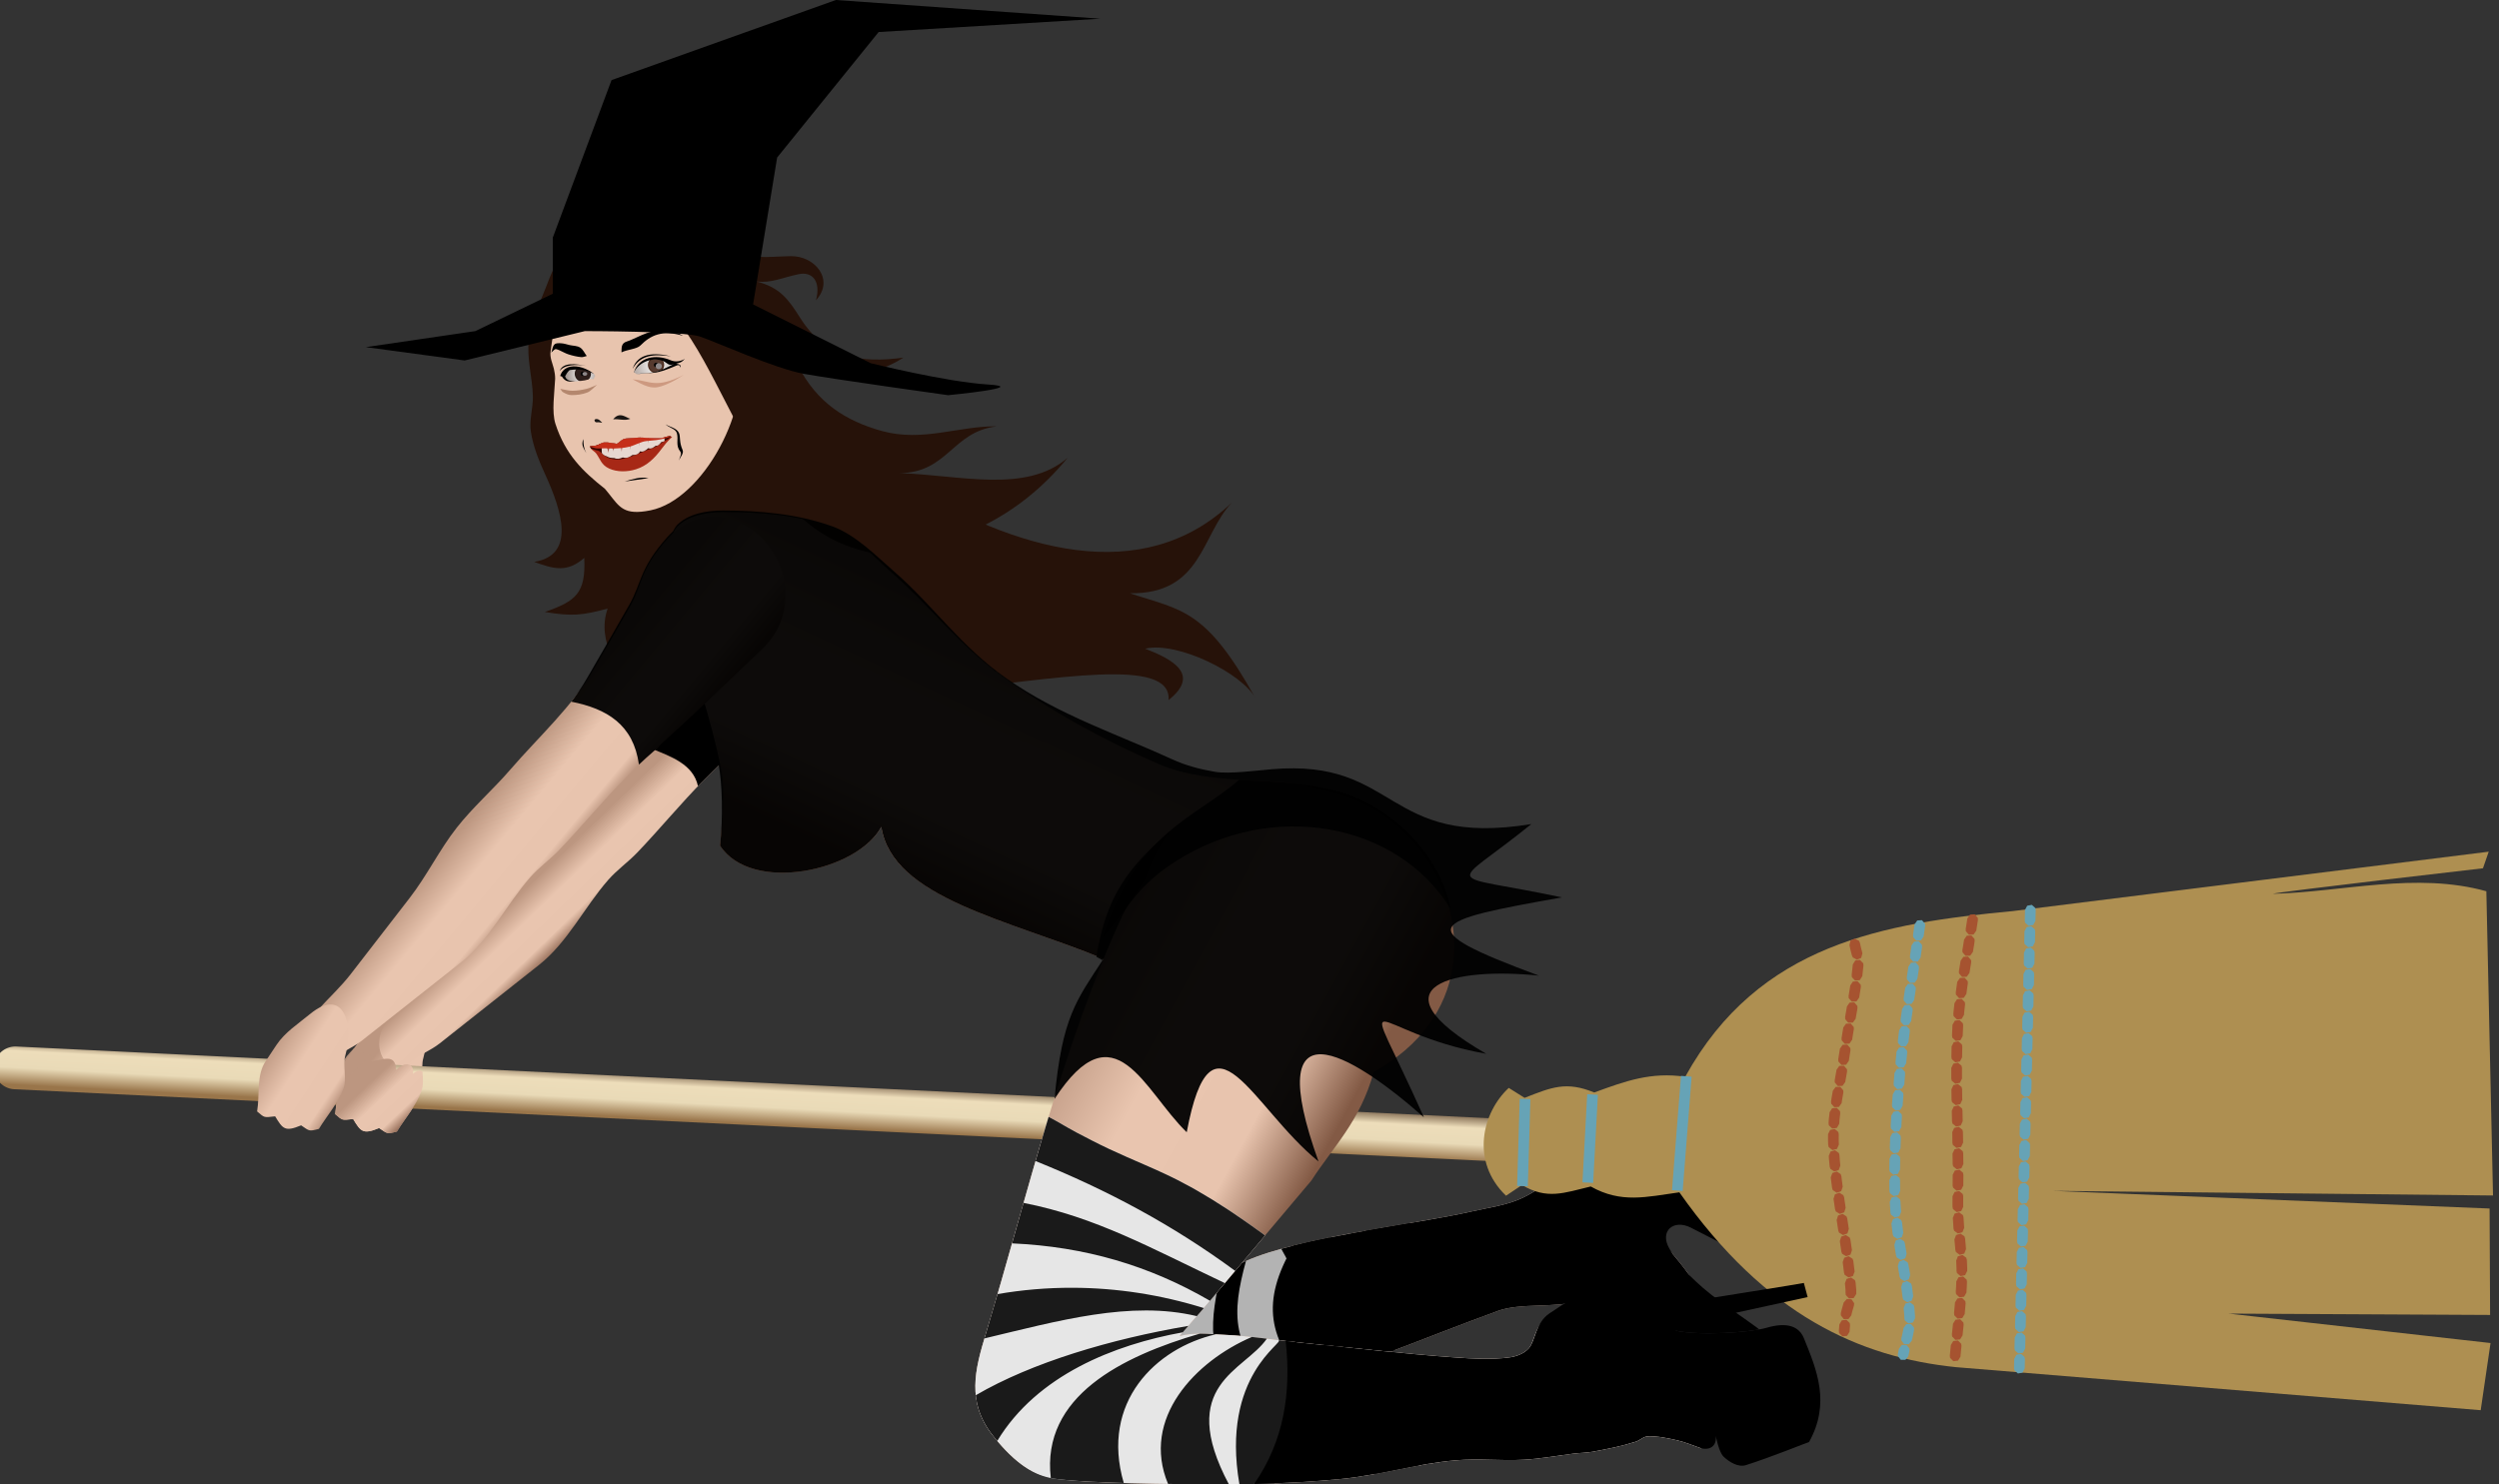 <?xml version="1.0" encoding="UTF-8" standalone="no"?>
<!-- Created with Inkscape (http://www.inkscape.org/) -->

<svg
   xmlns:dc="http://purl.org/dc/elements/1.1/"
   xmlns:cc="http://creativecommons.org/ns#"
   xmlns:rdf="http://www.w3.org/1999/02/22-rdf-syntax-ns#"
   xmlns:svg="http://www.w3.org/2000/svg"
   xmlns="http://www.w3.org/2000/svg"
   xmlns:xlink="http://www.w3.org/1999/xlink"
   xmlns:sodipodi="http://sodipodi.sourceforge.net/DTD/sodipodi-0.dtd"
   xmlns:inkscape="http://www.inkscape.org/namespaces/inkscape"
   width="380.003mm"
   height="225.778mm"
   viewBox="0 0 1346.468 800"
   id="svg2"
   version="1.1"
   inkscape:version="0.91 r13725"
   sodipodi:docname="Witch on broom 4  by Rones.svg">
  <rect x="0" y="0" width="1346.468" height="800" fill="#333333" stroke="none"/>
  <defs
     id="defs4">
    <linearGradient
       inkscape:collect="always"
       xlink:href="#linearGradient4558"
       id="linearGradient7685"
       gradientUnits="userSpaceOnUse"
       gradientTransform="matrix(0.461,0,0,0.461,-4719.887,853.657)"
       x1="3287.163"
       y1="4329.34"
       x2="3389.388"
       y2="4396.528" />
    <linearGradient
       id="linearGradient4558"
       inkscape:collect="always">
      <stop
         id="stop4560"
         offset="0"
         style="stop-color:#bc9680;stop-opacity:1" />
      <stop
         style="stop-color:#e9c5af;stop-opacity:1"
         offset="0.343"
         id="stop4562" />
      <stop
         style="stop-color:#e8c4ae;stop-opacity:1"
         offset="0.736"
         id="stop4564" />
      <stop
         id="stop4566"
         offset="1"
         style="stop-color:#835a45;stop-opacity:1" />
    </linearGradient>
    <linearGradient
       inkscape:collect="always"
       xlink:href="#linearGradient4558"
       id="linearGradient7683"
       gradientUnits="userSpaceOnUse"
       gradientTransform="matrix(0.461,0,0,0.461,-4677.865,855.096)"
       x1="3312.945"
       y1="4366.45"
       x2="3358.529"
       y2="4414.887" />
    <radialGradient
       inkscape:collect="always"
       xlink:href="#linearGradient4895"
       id="radialGradient7681"
       gradientUnits="userSpaceOnUse"
       gradientTransform="matrix(0.518,0,0,0.518,-3577.317,908.608)"
       cx="1129.766"
       cy="3027.388"
       fx="1129.766"
       fy="3027.388"
       r="24.326" />
    <linearGradient
       id="linearGradient4895"
       inkscape:collect="always">
      <stop
         id="stop4897"
         offset="0"
         style="stop-color:#ffffff;stop-opacity:1" />
      <stop
         id="stop4899"
         offset="1"
         style="stop-color:#afa49f;stop-opacity:1" />
    </linearGradient>
    <radialGradient
       inkscape:collect="always"
       xlink:href="#linearGradient4889"
       id="radialGradient7679"
       gradientUnits="userSpaceOnUse"
       gradientTransform="matrix(0.443,0,0,0.443,-3492.424,1136.093)"
       cx="1040.704"
       cy="3038.13"
       fx="1040.704"
       fy="3038.13"
       r="22.028" />
    <linearGradient
       id="linearGradient4889"
       inkscape:collect="always">
      <stop
         id="stop4891"
         offset="0"
         style="stop-color:#ffffff;stop-opacity:1" />
      <stop
         id="stop4893"
         offset="1"
         style="stop-color:#9d8f89;stop-opacity:1" />
    </linearGradient>
    <linearGradient
       inkscape:collect="always"
       xlink:href="#linearGradient4558"
       id="linearGradient7677"
       gradientUnits="userSpaceOnUse"
       gradientTransform="matrix(0.461,0,0,0.461,-4719.887,853.657)"
       x1="3640.496"
       y1="3919.622"
       x2="3740.983"
       y2="4003.591" />
    <linearGradient
       inkscape:collect="always"
       xlink:href="#linearGradient4558"
       id="linearGradient7675"
       gradientUnits="userSpaceOnUse"
       gradientTransform="matrix(0.461,0,0,0.461,-4719.887,853.657)"
       x1="4471.796"
       y1="4644.497"
       x2="4478.138"
       y2="4846.059" />
    <linearGradient
       inkscape:collect="always"
       xlink:href="#linearGradient4558"
       id="linearGradient7673"
       gradientUnits="userSpaceOnUse"
       gradientTransform="matrix(0.461,0,0,0.461,-4719.887,853.657)"
       x1="4128.551"
       y1="4465.335"
       x2="4427.538"
       y2="4628.853" />
    <linearGradient
       inkscape:collect="always"
       xlink:href="#linearGradient4464"
       id="linearGradient7671"
       gradientUnits="userSpaceOnUse"
       x1="4428.953"
       y1="4442.519"
       x2="4424.19"
       y2="4432.828" />
    <linearGradient
       inkscape:collect="always"
       id="linearGradient4464">
      <stop
         style="stop-color:#99754a;stop-opacity:1"
         offset="0"
         id="stop4466" />
      <stop
         id="stop4474"
         offset="0.376"
         style="stop-color:#e9dab7;stop-opacity:1" />
      <stop
         id="stop4472"
         offset="0.736"
         style="stop-color:#edddba;stop-opacity:1" />
      <stop
         style="stop-color:#7f684f;stop-opacity:1"
         offset="1"
         id="stop4468" />
    </linearGradient>
    <linearGradient
       inkscape:collect="always"
       xlink:href="#linearGradient4558"
       id="linearGradient7669"
       gradientUnits="userSpaceOnUse"
       gradientTransform="matrix(0.461,0,0,0.461,-4719.887,853.657)"
       x1="4462.523"
       y1="4590.819"
       x2="4488.309"
       y2="4669.263" />
    <linearGradient
       inkscape:collect="always"
       xlink:href="#linearGradient4558"
       id="linearGradient7667"
       gradientUnits="userSpaceOnUse"
       gradientTransform="matrix(0.461,0,0,0.461,-6205.029,1377.486)"
       x1="7471.403"
       y1="2743.636"
       x2="7338.291"
       y2="3029.573" />
    <linearGradient
       inkscape:collect="always"
       xlink:href="#linearGradient4558"
       id="linearGradient7665"
       gradientUnits="userSpaceOnUse"
       gradientTransform="matrix(0.461,0,0,0.461,-4677.865,855.096)"
       x1="3644.932"
       y1="3994.572"
       x2="3702.158"
       y2="4053.947" />
    <linearGradient
       inkscape:collect="always"
       xlink:href="#linearGradient4558"
       id="linearGradient7663"
       gradientUnits="userSpaceOnUse"
       gradientTransform="matrix(0.461,0,0,0.461,-4677.865,855.096)"
       x1="3296.538"
       y1="4362.153"
       x2="3366.732"
       y2="4423.872" />
  </defs>
  <sodipodi:namedview
     id="base"
     pagecolor="#ffffff"
     bordercolor="#666666"
     borderopacity="1.0"
     inkscape:pageopacity="0.0"
     inkscape:pageshadow="2"
     inkscape:zoom="0.175"
     inkscape:cx="2586.9604"
     inkscape:cy="2880.533"
     inkscape:document-units="px"
     inkscape:current-layer="layer1"
     showgrid="false"
     inkscape:window-width="1920"
     inkscape:window-height="1019"
     inkscape:window-x="1272"
     inkscape:window-y="-8"
     inkscape:window-maximized="1"
     fit-margin-top="0"
     fit-margin-left="0"
     fit-margin-right="0"
     fit-margin-bottom="0" />
  <g
     inkscape:label="Layer 1"
     inkscape:groupmode="layer"
     id="layer1"
     transform="translate(3345.503,-2280.318)">
    <path
       style="opacity:1;fill:url(#linearGradient7663);fill-opacity:1;fill-rule:nonzero;stroke:none;stroke-width:2.5;stroke-linecap:butt;stroke-linejoin:round;stroke-miterlimit:4;stroke-dasharray:none;stroke-dashoffset:0;stroke-opacity:1"
       d="m -3117.411,2850.518 c -1.629,5.729 0.997,12.235 -1.018,17.84 -2.878,8.007 -8.826,14.55 -13.239,21.825 -5.566,1.432 -4.998,1.138 -9.575,-1.914 -8.788,3.675 -9.937,1.813 -13.995,-4.862 -6.286,0.704 -5.589,0.822 -9.722,-2.651 1.515,-8.994 -0.505,-19.388 4.546,-26.982 l 5.884,-8.848 c 4.542,-6.829 11.768,-11.456 18.103,-16.666 17.986,-14.792 23.793,5.452 19.015,22.258 z"
       id="path7529"
       inkscape:connector-curvature="0"
       sodipodi:nodetypes="ssccccssss"
       inkscape:transform-center-x="12.435616"
       inkscape:transform-center-y="20.570739" />
    <path
       inkscape:transform-center-y="114.13002"
       inkscape:transform-center-x="92.389036"
       sodipodi:nodetypes="cssssssssssssssscc"
       inkscape:connector-curvature="0"
       id="path7531"
       d="m -3131.402,2825.194 c 5.602,-6.117 11.729,-11.792 16.805,-18.352 l 31.876,-41.193 c 9.269,-11.978 15.94,-25.832 25.281,-37.753 8.71,-11.116 19.482,-20.465 28.713,-31.154 15.571,-18.031 33.798,-34.321 45.668,-54.977 0,0 12.871,-22.198 19.176,-33.371 6.787,-12.027 5.057,-19.384 20.08,-36.239 23.82,-26.726 60.06,-4.332 63.104,24.614 1.312,12.472 -1.111,24.349 -12.73,35.402 -11.619,11.053 -23.181,22.166 -34.856,33.159 -12.579,11.844 -25.742,23.083 -37.909,35.35 -12.471,12.575 -23.696,26.333 -35.947,39.121 -4.966,5.184 -10.951,9.362 -15.676,14.767 -12.953,14.819 -21.825,33.595 -37.265,45.801 l -53.474,42.27 c -5.309,4.197 -12.13,6.441 -16.921,11.222 -12.284,8.405 -25.201,-14.074 -5.925,-28.668 z"
       style="opacity:1;fill:url(#linearGradient7665);fill-opacity:1;fill-rule:nonzero;stroke:none;stroke-width:2.5;stroke-linecap:butt;stroke-linejoin:round;stroke-miterlimit:4;stroke-dasharray:none;stroke-dashoffset:0;stroke-opacity:1" />
    <path
       style="opacity:1;fill:#000000;fill-opacity:1;fill-rule:nonzero;stroke:none;stroke-width:0.3;stroke-linecap:round;stroke-linejoin:round;stroke-miterlimit:4;stroke-dasharray:none;stroke-dashoffset:0;stroke-opacity:1"
       d="m -2919.225,2560.192 c -8.477,0.057 -17.134,3.612 -24.578,11.964 -15.023,16.855 -13.293,24.211 -20.08,36.238 -6.305,11.173 -19.176,33.371 -19.176,33.371 -2.076,3.613 -4.35,7.09 -6.767,10.468 0.077,0.114 0.446,0.656 0.446,0.656 l -1.266,0.48 c -4.153,5.691 -8.712,11.103 -13.44,16.395 l 9.67,14.065 c 10.352,4.185 22.45,8.345 24.984,20.175 1.072,-1.115 2.149,-2.225 3.238,-3.323 12.166,-12.268 25.328,-23.506 37.908,-35.35 11.676,-10.993 23.238,-22.106 34.856,-33.159 11.619,-11.053 14.041,-22.93 12.73,-35.402 -2.093,-19.901 -19.876,-36.704 -38.526,-36.578 z"
       id="path7533"
       inkscape:connector-curvature="0"
       sodipodi:nodetypes="ssscccccccsssss" />
    <path
       sodipodi:nodetypes="ssssscccccccccccccsss"
       inkscape:connector-curvature="0"
       id="path7535"
       d="m -3050.839,2433.839 c -3.706,9.667 -8.422,19.229 -9.713,29.501 -1.275,10.139 1.937,20.364 2.158,30.581 0.138,6.365 -2.056,12.777 -1.079,19.068 1.221,7.87 4.229,15.43 7.556,22.666 9.347,20.335 16.607,43.855 -5.756,47.49 10.641,3.87 17.674,5.936 26.983,-2.159 0.85,18.961 -4.327,23.246 -21.226,29.142 14.753,2.501 20.197,1.786 33.818,-1.799 -6.259,17.662 6.464,34.648 14.751,44.972 -3.365,-12.582 -0.941,-18.211 5.397,-28.782 35.951,79.297 285.875,-13.595 282.062,33.099 17.408,-13.836 2.192,-21.953 -12.592,-27.703 17.783,-4.031 52.311,13.456 59.363,26.623 -26.818,-48.429 -39.825,-47.22 -67.637,-56.484 39.061,0.528 38.355,-31.391 55.045,-48.929 -96.081,91.569 -273.682,-77.003 -320.558,-140.671 l -8.613,-6.2 c -4.299,-1.014 -14.265,2.314 -20.529,5.48 -4.865,2.459 -9.171,6.189 -12.592,10.433 -3.197,3.967 -5.012,8.914 -6.836,13.671 z"
       style="opacity:1;fill:#261209;fill-opacity:1;fill-rule:nonzero;stroke:none;stroke-width:1;stroke-linecap:round;stroke-linejoin:round;stroke-miterlimit:4;stroke-dasharray:none;stroke-dashoffset:0;stroke-opacity:1" />
    <path
       style="opacity:1;fill:url(#linearGradient7667);fill-opacity:1;fill-rule:nonzero;stroke:none;stroke-width:3;stroke-linecap:butt;stroke-linejoin:round;stroke-miterlimit:4;stroke-dasharray:none;stroke-dashoffset:0;stroke-opacity:1"
       d="m -2805.484,2644.81 c 26.262,18.808 54.878,34.578 84.541,47.367 14.09,6.074 29.92,7.492 45.225,8.578 19.067,1.353 39.77,-1.377 71.542,19.052 13.085,8.413 21.851,23.289 26.7,38.069 5.067,15.441 -3.934,45.263 -11.106,59.846 -66.383,71.948 -135.081,-3.921 -140.832,-10.622 -52.788,-28.207 -134.455,-37.064 -141.235,-81.129 -12.952,23.957 -69.927,36.119 -86.878,10.13 1.621,-15.249 2.765,-29.871 0.611,-40.979 -10.525,-54.278 -39.352,-110.406 -23.907,-130.644 5.981,-6.375 16.189,-8.141 24.931,-8.141 19.692,0 39.978,1.487 58.512,8.141 12.7,4.56 22.106,15.568 32.266,24.449 20.51,17.929 37.483,40.023 59.63,55.884 z"
       id="path7537"
       inkscape:connector-curvature="0"
       sodipodi:nodetypes="sssssccccscssss" />
    <path
       sodipodi:nodetypes="ccscc"
       inkscape:connector-curvature="0"
       style="opacity:0.899;fill:#000000;fill-opacity:1;fill-rule:nonzero;stroke:none;stroke-width:1;stroke-linecap:round;stroke-linejoin:round;stroke-miterlimit:4;stroke-dasharray:none;stroke-dashoffset:0;stroke-opacity:1"
       d="m -2714.999,2728.284 c -22.64,19.354 -34.595,35.174 -39.739,67.728 4.973,2.8 9.876,5.491 14.64,8.036 6.002,3.207 11.74,6.767 17.434,10.26 -14.439,-21.905 -13.171,-58.539 7.665,-86.024 z"
       id="path7539" />
    <path
       sodipodi:nodetypes="cssscscccsscssscc"
       style="opacity:1;fill:url(#linearGradient7669);fill-opacity:1;fill-rule:nonzero;stroke:none;stroke-width:3;stroke-linecap:butt;stroke-linejoin:round;stroke-miterlimit:4;stroke-dasharray:none;stroke-dashoffset:0;stroke-opacity:1"
       d="m -2739.211,3051.005 c 15.133,-0.867 60.38,-13.131 75.042,-16.977 23.218,-6.09 42.196,-15.569 64.669,-24.006 19.565,-7.345 41.569,-16.121 61.214,-23.251 12.183,-4.422 31.041,-1.307 43.346,-5.377 12.61,-5.467 35.27,4.27 47.972,15.412 9.129,8.007 13.249,21.778 19.119,20.696 7.633,-0.479 8.117,-20.586 6.338,-26.547 -17.901,-36.003 -31.001,-38.678 -40.189,-60.211 -7.458,-53.376 -40.729,-15.696 -63.177,-4.952 -8.654,4.142 -18.441,5.338 -27.795,7.473 -33.236,7.584 -101.841,14.755 -127.459,29.666 -8.672,1.944 -18.12,3.115 -25.336,8.302 -6.211,4.464 -5.071,3.175 -8.683,9.918 -4.192,7.825 -8.855,15.736 -10.564,24.448 -1.215,6.191 -2.711,8.301 -1.208,14.429 3.004,8.495 -15.931,30.759 -13.289,30.976 z"
       id="path7541"
       inkscape:connector-curvature="0" />
    <path
       inkscape:connector-curvature="0"
       id="path7543"
       d="m -2739.211,3051.005 c 15.133,-0.867 60.38,-13.131 75.042,-16.977 23.218,-6.09 42.196,-15.569 64.669,-24.006 19.565,-7.345 41.569,-16.121 61.214,-23.251 12.183,-4.422 31.041,-1.307 43.346,-5.377 12.61,-5.467 35.27,4.27 47.972,15.412 9.129,8.007 13.249,21.778 19.119,20.696 7.633,-0.479 8.117,-20.586 6.338,-26.547 -17.901,-36.003 -31.001,-38.678 -40.189,-60.211 -7.458,-53.376 -40.729,-15.696 -63.177,-4.952 -8.654,4.142 -18.441,5.338 -27.795,7.473 -33.236,7.584 -101.841,14.755 -127.459,29.666 -8.672,1.944 -18.12,3.115 -25.336,8.302 -6.211,4.464 -5.071,3.175 -8.683,9.918 -4.192,7.825 -8.855,15.736 -10.564,24.448 -1.215,6.191 -2.711,8.301 -1.208,14.429 3.004,8.495 -15.931,30.759 -13.289,30.976 z"
       style="opacity:1;fill:#b3b3b3;fill-opacity:1;fill-rule:nonzero;stroke:none;stroke-width:3;stroke-linecap:butt;stroke-linejoin:round;stroke-miterlimit:4;stroke-dasharray:none;stroke-dashoffset:0;stroke-opacity:1"
       sodipodi:nodetypes="cssscscccsscssscc" />
    <path
       inkscape:connector-curvature="0"
       style="opacity:1;fill:#000000;fill-opacity:1;fill-rule:nonzero;stroke:none;stroke-width:0.3;stroke-linecap:round;stroke-linejoin:round;stroke-miterlimit:4;stroke-dasharray:none;stroke-dashoffset:0;stroke-opacity:1"
       d="m -2470.407,2896.327 c -10.559,0.041 -22.767,8.484 -28.831,13.548 -8.831,5.277 -17.88,12.205 -25.637,15.918 -8.654,4.142 -18.442,5.339 -27.795,7.473 -25.217,5.754 -70.78,11.274 -102.495,20.113 13.667,22.854 12.66,47.251 14.457,73.077 13.665,-5.12 26.713,-10.992 41.21,-16.434 19.565,-7.345 41.569,-16.122 61.214,-23.251 12.183,-4.422 31.041,-1.307 43.346,-5.377 12.609,-5.467 35.269,4.27 47.972,15.412 9.129,8.007 13.25,21.779 19.119,20.697 2.017,-0.127 3.531,-1.632 4.639,-3.877 l 0.28,0.371 5.088,12.974 c 8.022,-5.891 24.861,-8.366 23.404,-20.351 -1.228,-9.322 0.236,-7.425 -9.922,-14.755 -9.085,-6.556 -21.287,-14.146 -31.35,-24.833 -3.059,-4.26 -5.927,-7.767 -8.626,-10.965 -0.601,-0.938 -1.187,-1.891 -1.746,-2.87 -5.406,-9.471 2.35,-15.992 11.702,-11.194 l 58.512,30.019 3.053,-6.105 c -31.998,-16.043 -57.605,-35.461 -86.496,-65.126 -3.14,-3.224 -6.993,-4.48 -11.099,-4.464 z"
       id="path7545" />
    <path
       inkscape:connector-curvature="0"
       style="opacity:1;fill:#000000;fill-opacity:1;fill-rule:nonzero;stroke:none;stroke-width:1;stroke-linecap:round;stroke-linejoin:round;stroke-miterlimit:4;stroke-dasharray:none;stroke-dashoffset:0;stroke-opacity:1"
       d="m -2585.798,2939.482 c -7.71,1.316 -15.737,2.669 -23.872,4.119 -13.422,18.809 -17.162,44.168 -0.783,70.697 3.58,-1.441 7.216,-2.873 10.954,-4.277 1.79,-0.672 3.62,-1.367 5.447,-2.061 -21.953,-30.969 -6.698,-51.458 8.254,-68.479 z m -43.049,7.737 c -6.819,1.377 -13.448,2.84 -19.686,4.408 -18.068,30.43 -13.46,51.031 8.446,74.599 4.757,-1.793 9.446,-3.68 14.147,-5.602 -19.149,-25.64 -18.223,-45.564 -2.907,-73.405 z m -45.326,12.71 c -2.174,0.966 -4.173,1.965 -5.956,3.003 -2.356,0.528 -4.767,1.004 -7.178,1.514 -6.27,28.624 -9.393,46.139 12.68,72.337 4.139,-1.089 7.882,-2.079 10.46,-2.755 2.781,-0.73 5.499,-1.51 8.173,-2.329 -26.33,-25.359 -26.036,-43.018 -18.179,-71.769 z"
       id="path7698" />
    <g
       id="g7547"
       transform="matrix(-2.12,0.906,0.906,2.12,2529.863,-10539.161)">
      <path
         inkscape:connector-curvature="0"
         id="path7549"
         d="m 4623.342,4337.588 a 5,5 0 0 0 -2.266,0.533 l -339.742,165.176 a 5,5 0 1 0 4.373,8.994 l 339.742,-165.176 a 5,5 0 0 0 -2.107,-9.527 z"
         style="color:#000000;font-style:normal;font-variant:normal;font-weight:normal;font-stretch:normal;font-size:medium;line-height:normal;font-family:sans-serif;text-indent:0;text-align:start;text-decoration:none;text-decoration-line:none;text-decoration-style:solid;text-decoration-color:#000000;letter-spacing:normal;word-spacing:normal;text-transform:none;direction:ltr;block-progression:tb;writing-mode:lr-tb;baseline-shift:baseline;text-anchor:start;white-space:normal;clip-rule:nonzero;display:inline;overflow:visible;visibility:visible;opacity:1;isolation:auto;mix-blend-mode:normal;color-interpolation:sRGB;color-interpolation-filters:linearRGB;solid-color:#000000;solid-opacity:1;fill:url(#linearGradient7671);fill-opacity:1;fill-rule:nonzero;stroke:none;stroke-width:10;stroke-linecap:round;stroke-linejoin:round;stroke-miterlimit:4;stroke-dasharray:none;stroke-dashoffset:0;stroke-opacity:1;color-rendering:auto;image-rendering:auto;shape-rendering:auto;text-rendering:auto;enable-background:accumulate" />
      <path
         sodipodi:nodetypes="cccccccccccccccccccccc"
         inkscape:connector-curvature="0"
         id="path7551"
         d="m 4071.941,4523.262 107.723,-30.936 c 28.799,-9.196 57.551,-16.378 85.626,5.524 6.861,-4.206 13.244,-4.574 20.992,-4.972 5.013,-5.077 8.729,-5.037 15.468,-5.248 l 2.486,-3.591 c 7.944,2.837 15.032,12.215 10.496,22.926 l -4.42,-0.829 c -4.025,5.503 -8.257,5.535 -14.639,6.629 -4.982,6.49 -10.951,7.331 -18.506,9.391 -7.307,34.448 -23.595,51.991 -43.365,62.977 l -108.828,57.452 -8.286,-13.534 53.585,-30.383 -56.071,24.307 -9.668,-22.926 92.255,-43.918 -94.189,41.432 -26.517,-66.015 c 13.37,-10.686 30.768,-12.963 46.128,-19.059 -1.105,0 -47.509,13.811 -47.509,13.811 z"
         style="opacity:1;fill:#ae8f51;fill-opacity:1;fill-rule:nonzero;stroke:none;stroke-width:2.5;stroke-linecap:butt;stroke-linejoin:round;stroke-miterlimit:4;stroke-dasharray:none;stroke-dashoffset:0;stroke-opacity:1" />
      <path
         inkscape:connector-curvature="0"
         id="path7553"
         d="m 4266.121,4497.271 -2.215,1.158 12.43,23.754 2.215,-1.158 -12.43,-23.754 z"
         style="color:#000000;font-style:normal;font-variant:normal;font-weight:normal;font-stretch:normal;font-size:medium;line-height:normal;font-family:sans-serif;text-indent:0;text-align:start;text-decoration:none;text-decoration-line:none;text-decoration-style:solid;text-decoration-color:#000000;letter-spacing:normal;word-spacing:normal;text-transform:none;direction:ltr;block-progression:tb;writing-mode:lr-tb;baseline-shift:baseline;text-anchor:start;white-space:normal;clip-rule:nonzero;display:inline;overflow:visible;visibility:visible;opacity:1;isolation:auto;mix-blend-mode:normal;color-interpolation:sRGB;color-interpolation-filters:linearRGB;solid-color:#000000;solid-opacity:1;fill:#66a3b6;fill-opacity:1;fill-rule:nonzero;stroke:none;stroke-width:2.5;stroke-linecap:butt;stroke-linejoin:round;stroke-miterlimit:4;stroke-dasharray:none;stroke-dashoffset:0;stroke-opacity:1;color-rendering:auto;image-rendering:auto;shape-rendering:auto;text-rendering:auto;enable-background:accumulate" />
      <path
         inkscape:connector-curvature="0"
         id="path7555"
         d="m 4287.957,4492.604 -2.244,1.103 9.115,18.506 2.242,-1.103 -9.113,-18.506 z"
         style="color:#000000;font-style:normal;font-variant:normal;font-weight:normal;font-stretch:normal;font-size:medium;line-height:normal;font-family:sans-serif;text-indent:0;text-align:start;text-decoration:none;text-decoration-line:none;text-decoration-style:solid;text-decoration-color:#000000;letter-spacing:normal;word-spacing:normal;text-transform:none;direction:ltr;block-progression:tb;writing-mode:lr-tb;baseline-shift:baseline;text-anchor:start;white-space:normal;clip-rule:nonzero;display:inline;overflow:visible;visibility:visible;opacity:1;isolation:auto;mix-blend-mode:normal;color-interpolation:sRGB;color-interpolation-filters:linearRGB;solid-color:#000000;solid-opacity:1;fill:#66a3b6;fill-opacity:1;fill-rule:nonzero;stroke:none;stroke-width:2.5;stroke-linecap:butt;stroke-linejoin:round;stroke-miterlimit:4;stroke-dasharray:none;stroke-dashoffset:0;stroke-opacity:1;color-rendering:auto;image-rendering:auto;shape-rendering:auto;text-rendering:auto;enable-background:accumulate" />
      <path
         inkscape:connector-curvature="0"
         id="path7557"
         d="m 4302.885,4487.383 -2.27,1.049 8.562,18.506 2.27,-1.049 -8.562,-18.506 z"
         style="color:#000000;font-style:normal;font-variant:normal;font-weight:normal;font-stretch:normal;font-size:medium;line-height:normal;font-family:sans-serif;text-indent:0;text-align:start;text-decoration:none;text-decoration-line:none;text-decoration-style:solid;text-decoration-color:#000000;letter-spacing:normal;word-spacing:normal;text-transform:none;direction:ltr;block-progression:tb;writing-mode:lr-tb;baseline-shift:baseline;text-anchor:start;white-space:normal;clip-rule:nonzero;display:inline;overflow:visible;visibility:visible;opacity:1;isolation:auto;mix-blend-mode:normal;color-interpolation:sRGB;color-interpolation-filters:linearRGB;solid-color:#000000;solid-opacity:1;fill:#66a3b6;fill-opacity:1;fill-rule:nonzero;stroke:none;stroke-width:2.5;stroke-linecap:butt;stroke-linejoin:round;stroke-miterlimit:4;stroke-dasharray:none;stroke-dashoffset:0;stroke-opacity:1;color-rendering:auto;image-rendering:auto;shape-rendering:auto;text-rendering:auto;enable-background:accumulate" />
      <path
         inkscape:connector-curvature="0"
         id="path7559"
         d="m 4175.016,4492.73 -0.469,0.992 0.113,0.504 1.037,2.273 0.848,0.697 1.07,-0.24 0.469,-0.992 -0.111,-0.502 -1.039,-2.273 -0.848,-0.697 z m 2.076,4.551 -0.471,0.992 0.113,0.502 1.037,2.273 0.848,0.697 1.07,-0.238 0.469,-0.992 -0.111,-0.504 -1.037,-2.273 -0.848,-0.697 z m 2.074,4.549 -0.469,0.992 0.111,0.502 1.039,2.275 0.846,0.697 1.072,-0.24 0.469,-0.992 -0.113,-0.502 -1.037,-2.275 -0.848,-0.697 z m 2.074,4.549 -0.469,0.992 0.113,0.502 1.037,2.275 0.848,0.697 1.07,-0.24 0.469,-0.992 -0.113,-0.502 -1.037,-2.275 -0.848,-0.697 z m 2.074,4.549 -0.469,0.992 0.113,0.502 1.037,2.275 0.848,0.697 1.07,-0.24 0.469,-0.992 -0.111,-0.502 -1.037,-2.275 -0.848,-0.697 z m 2.076,4.549 -0.469,0.992 0.111,0.504 1.039,2.273 0.846,0.697 1.072,-0.24 0.469,-0.992 -0.113,-0.502 -1.037,-2.275 -0.848,-0.697 z m 2.074,4.551 -0.469,0.992 0.113,0.502 1.037,2.273 0.848,0.697 1.07,-0.238 0.469,-0.992 -0.113,-0.504 -1.037,-2.273 -0.848,-0.697 z m 2.074,4.549 -0.469,0.992 0.113,0.502 1.037,2.275 0.848,0.697 1.07,-0.24 0.469,-0.992 -0.111,-0.504 -1.037,-2.273 -0.848,-0.697 z m 2.076,4.549 -0.469,0.992 0.111,0.502 1.037,2.275 0.848,0.697 1.072,-0.24 0.469,-0.992 -0.113,-0.502 -1.037,-2.275 -0.848,-0.697 z m 2.074,4.549 -0.469,0.992 0.113,0.502 1.037,2.275 0.848,0.697 1.07,-0.24 0.469,-0.992 -0.113,-0.502 -1.037,-2.275 -0.848,-0.697 z m 2.074,4.549 -0.469,0.992 0.113,0.504 1.037,2.273 0.848,0.697 1.07,-0.24 0.469,-0.992 -0.111,-0.502 -1.037,-2.275 -0.848,-0.697 z m 2.076,4.549 -0.469,0.992 0.111,0.504 1.037,2.273 0.848,0.697 1.072,-0.24 0.469,-0.992 -0.113,-0.502 -1.037,-2.273 -0.848,-0.697 z m 2.074,4.551 -0.469,0.992 0.113,0.502 1.037,2.273 0.848,0.697 1.07,-0.238 0.469,-0.992 -0.113,-0.504 -1.037,-2.273 -0.848,-0.697 z m 2.074,4.549 -0.469,0.992 0.113,0.502 1.037,2.275 0.848,0.697 1.07,-0.24 0.469,-0.992 -0.111,-0.504 -1.039,-2.273 -0.846,-0.697 z m 2.076,4.549 -0.469,0.992 0.111,0.502 1.037,2.275 0.848,0.697 1.072,-0.24 0.469,-0.992 -0.113,-0.502 -1.037,-2.275 -0.848,-0.697 z m 2.074,4.549 -0.469,0.992 0.113,0.502 1.037,2.275 0.848,0.697 1.07,-0.24 0.469,-0.992 -0.113,-0.502 -1.037,-2.275 -0.848,-0.697 z m 2.074,4.549 -0.469,0.992 0.113,0.504 1.037,2.273 0.848,0.697 1.07,-0.24 0.469,-0.992 -0.111,-0.502 -1.039,-2.275 -0.846,-0.697 z m 2.076,4.551 -0.469,0.992 0.111,0.502 1.037,2.273 0.848,0.697 1.072,-0.24 0.469,-0.992 -0.113,-0.502 -1.037,-2.273 -0.848,-0.697 z m 2.074,4.549 -0.469,0.992 0.111,0.502 1.039,2.275 0.848,0.697 1.07,-0.24 0.469,-0.992 -0.113,-0.504 -1.037,-2.273 -0.848,-0.697 z m 2.074,4.549 -0.469,0.992 0.113,0.502 1.037,2.275 0.848,0.697 1.07,-0.24 0.469,-0.992 -0.111,-0.502 -1.039,-2.275 -0.848,-0.697 z m 2.076,4.549 -0.471,0.992 0.113,0.502 1.037,2.275 0.848,0.697 1.07,-0.24 0.471,-0.992 -0.113,-0.502 -1.037,-2.275 -0.848,-0.697 z m 2.074,4.549 -0.469,0.992 0.111,0.504 0.9,1.969 0.848,0.697 1.07,-0.238 0.469,-0.992 -0.113,-0.504 -0.898,-1.971 -0.848,-0.697 z"
         style="color:#000000;font-style:normal;font-variant:normal;font-weight:normal;font-stretch:normal;font-size:medium;line-height:normal;font-family:sans-serif;text-indent:0;text-align:start;text-decoration:none;text-decoration-line:none;text-decoration-style:solid;text-decoration-color:#000000;letter-spacing:normal;word-spacing:normal;text-transform:none;direction:ltr;block-progression:tb;writing-mode:lr-tb;baseline-shift:baseline;text-anchor:start;white-space:normal;clip-rule:nonzero;display:inline;overflow:visible;visibility:visible;opacity:1;isolation:auto;mix-blend-mode:normal;color-interpolation:sRGB;color-interpolation-filters:linearRGB;solid-color:#000000;solid-opacity:1;fill:#66a3b6;fill-opacity:1;fill-rule:nonzero;stroke:none;stroke-width:2.5;stroke-linecap:round;stroke-linejoin:round;stroke-miterlimit:4;stroke-dasharray:2.5, 2.5;stroke-dashoffset:0;stroke-opacity:1;color-rendering:auto;image-rendering:auto;shape-rendering:auto;text-rendering:auto;enable-background:accumulate" />
      <path
         inkscape:connector-curvature="0"
         id="path7561"
         d="m 4188.154,4489.525 -0.336,1.045 0.176,0.484 1.322,2.121 0.932,0.582 1.029,-0.377 0.338,-1.045 -0.176,-0.482 -1.324,-2.121 -0.93,-0.582 z m 2.644,4.244 -0.336,1.043 0.176,0.484 0.685,1.098 0.01,0.01 0.648,1.018 0.938,0.574 1.025,-0.387 0.326,-1.049 -0.18,-0.482 -0.643,-1.006 -0.01,-0.012 -0.676,-1.086 -0.932,-0.582 z m 2.668,4.232 -0.326,1.047 0.182,0.482 1.344,2.107 0.938,0.572 1.025,-0.387 0.326,-1.047 -0.18,-0.482 -1.344,-2.107 -0.938,-0.572 z m 2.676,4.221 -0.34,1.043 0.178,0.484 0.377,0.606 0.01,0.017 0,0 0.893,1.496 0.918,0.6 1.039,-0.357 0.355,-1.037 -0.166,-0.488 -0.906,-1.514 -0.01,-0.02 -0.389,-0.625 -0.93,-0.582 z m 2.588,4.262 -0.383,1.027 0.156,0.492 0.973,1.725 0,0.01 0.016,0.029 0.201,0.389 0.883,0.652 1.057,-0.297 0.416,-1.016 -0.139,-0.494 -0.221,-0.426 -0.02,-0.035 -0.992,-1.762 -0.904,-0.621 z m 2.4,4.373 -0.416,1.016 0.139,0.496 0.057,0.109 1.012,2.106 0.859,0.682 1.067,-0.262 0.449,-1.002 -0.121,-0.5 -1.012,-2.106 -0.018,-0.037 -0.076,-0.145 -0.883,-0.652 z m 2.209,4.467 -0.473,0.99 0.109,0.502 1.025,2.279 0.846,0.701 1.07,-0.234 0.475,-0.99 -0.109,-0.502 -1.027,-2.279 -0.844,-0.701 z m 2.049,4.555 -0.492,0.981 0.1,0.506 0.984,2.299 0.83,0.717 1.076,-0.215 0.492,-0.981 -0.102,-0.506 -0.982,-2.299 -0.83,-0.717 z m 1.953,4.598 -0.506,0.975 0.096,0.506 0.803,1.949 0,0.01 0.139,0.344 0.816,0.734 1.08,-0.191 0.514,-0.969 -0.092,-0.508 -0.143,-0.355 0,-0.01 -0.807,-1.959 -0.822,-0.729 z m 1.893,4.625 -0.514,0.971 0.09,0.508 0.936,2.318 0.814,0.734 1.08,-0.191 0.514,-0.971 -0.09,-0.506 -0.934,-2.32 -0.816,-0.734 z m 1.869,4.639 -0.514,0.969 0.09,0.508 0.225,0.559 0,0.01 0.723,1.754 0.822,0.729 1.078,-0.201 0.506,-0.973 -0.094,-0.508 -0.723,-1.754 0,0 -0.221,-0.549 -0.814,-0.734 z m 1.893,4.631 -0.506,0.973 0.094,0.508 0.953,2.311 0.82,0.729 1.08,-0.201 0.504,-0.973 -0.094,-0.508 -0.951,-2.311 -0.822,-0.729 z m 1.9,4.631 -0.482,0.986 0.105,0.504 1.004,2.289 0.838,0.709 1.074,-0.225 0.482,-0.984 -0.105,-0.506 -1.004,-2.289 -0.838,-0.709 z m 2.012,4.576 -0.488,0.982 0.102,0.504 0.771,1.785 0.012,0.025 0.188,0.463 0.816,0.732 1.08,-0.193 0.512,-0.971 -0.092,-0.506 -0.197,-0.49 -0.012,-0.025 -0.783,-1.811 -0.832,-0.715 z m 1.971,4.574 -0.555,0.945 0.068,0.512 0.834,2.357 0.781,0.769 1.088,-0.144 0.555,-0.947 -0.068,-0.512 -0.832,-2.357 -0.783,-0.768 z m 1.647,4.711 -0.582,0.932 0.055,0.512 0.502,1.562 0.01,0.018 0.275,0.815 0.773,0.779 1.09,-0.131 0.566,-0.939 -0.06,-0.512 -0.27,-0.795 0,-0.01 0,-0.012 -0.498,-1.545 -0.76,-0.791 z m 1.564,4.754 -0.568,0.939 0.061,0.512 0.053,0.15 0.016,0.045 0.625,1.643 0.019,0.045 0.229,0.537 0.832,0.717 1.076,-0.213 0.492,-0.982 -0.102,-0.504 -0.225,-0.527 0,-0.01 -0.604,-1.586 0,-0.01 -0.035,-0.105 -0.773,-0.779 z m 1.818,4.693 -0.457,0.998 0.121,0.5 0.502,1.062 0.014,0.027 0.596,1.186 0.873,0.664 1.061,-0.281 0.432,-1.01 -0.133,-0.498 -0.582,-1.156 0,0 -0.012,-0.025 -0.488,-1.035 -0.857,-0.685 z m 2.203,4.504 -0.404,1.02 0.145,0.494 1.182,2.203 0.891,0.643 1.053,-0.309 0.404,-1.02 -0.145,-0.494 -1.18,-2.203 -0.891,-0.642 z m 2.367,4.41 -0.389,1.025 0.152,0.492 1.215,2.186 0.9,0.627 1.047,-0.324 0.389,-1.025 -0.15,-0.492 -1.215,-2.186 -0.9,-0.627 z m 2.428,4.367 -0.396,1.023 0.148,0.494 1.197,2.193 0.896,0.635 1.051,-0.316 0.397,-1.023 -0.148,-0.492 -1.199,-2.195 -0.895,-0.633 z"
         style="color:#000000;font-style:normal;font-variant:normal;font-weight:normal;font-stretch:normal;font-size:medium;line-height:normal;font-family:sans-serif;text-indent:0;text-align:start;text-decoration:none;text-decoration-line:none;text-decoration-style:solid;text-decoration-color:#000000;letter-spacing:normal;word-spacing:normal;text-transform:none;direction:ltr;block-progression:tb;writing-mode:lr-tb;baseline-shift:baseline;text-anchor:start;white-space:normal;clip-rule:nonzero;display:inline;overflow:visible;visibility:visible;opacity:1;isolation:auto;mix-blend-mode:normal;color-interpolation:sRGB;color-interpolation-filters:linearRGB;solid-color:#000000;solid-opacity:1;fill:#a65330;fill-opacity:1;fill-rule:nonzero;stroke:none;stroke-width:2.5;stroke-linecap:round;stroke-linejoin:round;stroke-miterlimit:4;stroke-dasharray:2.5, 2.5;stroke-dashoffset:0;stroke-opacity:1;color-rendering:auto;image-rendering:auto;shape-rendering:auto;text-rendering:auto;enable-background:accumulate" />
      <path
         inkscape:connector-curvature="0"
         id="path7563"
         d="m 4200.041,4485.926 -0.348,1.041 0.172,0.486 1.303,2.135 0.924,0.59 1.035,-0.365 0.348,-1.043 -0.174,-0.484 -1.301,-2.135 -0.926,-0.59 z m 2.603,4.269 -0.346,1.041 0.172,0.484 1.301,2.135 0.926,0.59 1.033,-0.365 0.348,-1.041 -0.172,-0.486 -1.303,-2.133 -0.924,-0.592 z m 2.606,4.268 -0.34,1.045 0.174,0.484 1.316,2.125 0.928,0.586 1.031,-0.373 0.342,-1.043 -0.176,-0.484 -1.315,-2.127 -0.928,-0.584 z m 2.631,4.254 -0.342,1.043 0.176,0.484 1.166,1.885 0,0.01 0.139,0.229 0.924,0.59 1.035,-0.365 0.348,-1.041 -0.172,-0.484 -0.143,-0.234 0,-0.01 -1.172,-1.893 -0.928,-0.586 z m 2.619,4.256 -0.348,1.041 0.172,0.486 0.791,1.297 0,0 0.496,0.832 0.918,0.602 1.039,-0.355 0.357,-1.037 -0.166,-0.488 -0.496,-0.832 -0.01,-0.012 -0.797,-1.307 -0.924,-0.592 z m 2.58,4.279 -0.359,1.037 0.168,0.488 0.418,0.701 0.01,0.016 0.822,1.428 0.908,0.615 1.043,-0.34 0.375,-1.033 -0.16,-0.488 -0.83,-1.443 -0.01,-0.016 -0.428,-0.719 -0.918,-0.6 z m 2.518,4.314 -0.375,1.033 0.16,0.488 0.057,0.102 0.012,0.019 1.127,2.049 0.898,0.631 1.049,-0.32 0.393,-1.024 -0.148,-0.492 -1.139,-2.07 -0.012,-0.019 -0.07,-0.121 -0.908,-0.613 z m 2.438,4.352 -0.414,1.018 0.141,0.496 1.162,2.213 0.885,0.648 1.057,-0.299 0.412,-1.016 -0.141,-0.496 -1.16,-2.213 -0.885,-0.65 z m 2.324,4.428 -0.414,1.018 0.141,0.494 1.027,1.961 0.01,0.017 0.111,0.221 0.873,0.662 1.061,-0.281 0.43,-1.01 -0.131,-0.498 -0.121,-0.238 -0.01,-0.018 -1.037,-1.976 -0.885,-0.65 z m 2.297,4.436 -0.43,1.01 0.133,0.498 0.508,1.008 0,0 0.592,1.217 0.865,0.676 1.062,-0.268 0.445,-1.004 -0.127,-0.5 -0.6,-1.23 -0.01,-0.016 -0.508,-1.01 -0.875,-0.662 z m 2.217,4.477 -0.443,1.004 0.125,0.5 0,0.01 0.01,0.018 1.039,2.223 0.854,0.69 1.068,-0.25 0.461,-0.996 -0.117,-0.502 -1.049,-2.24 -0.01,-0.019 -0.012,-0.024 -0.865,-0.676 z m 2.133,4.51 -0.477,0.988 0.107,0.504 1.018,2.283 0.842,0.705 1.072,-0.23 0.478,-0.988 -0.107,-0.504 -1.02,-2.283 -0.84,-0.705 z m 2.016,4.57 -0.498,0.979 0.098,0.506 0.654,1.549 0.01,0.025 0.281,0.709 0.811,0.74 1.082,-0.185 0.518,-0.965 -0.086,-0.508 -0.291,-0.736 -0.01,-0.025 -0.664,-1.576 -0.826,-0.721 z m 1.897,4.619 -0.52,0.967 0.086,0.506 0.217,0.549 0,0.012 0.607,1.744 0.779,0.773 1.088,-0.141 0.559,-0.943 -0.065,-0.512 -0.625,-1.793 -0.018,-0.049 -0.221,-0.559 -0.81,-0.74 z m 1.711,4.668 -0.604,0.916 0.041,0.514 0.611,2.068 0.076,0.293 0.715,0.832 1.096,-0.051 0.633,-0.896 -0.024,-0.516 -0.076,-0.291 -0.012,-0.039 -0.621,-2.109 -0.742,-0.809 z m 1.363,4.799 -0.633,0.896 0.025,0.514 0.121,0.467 0,0.02 0.467,1.922 0.699,0.844 1.098,-0.033 0.648,-0.885 -0.016,-0.516 -0.471,-1.941 -0.01,-0.02 -0.127,-0.486 -0.715,-0.832 z m 1.205,4.848 -0.65,0.885 0.016,0.514 0.496,2.061 0,0.017 0.094,0.369 0.711,0.836 1.096,-0.047 0.637,-0.894 -0.021,-0.514 -0.09,-0.351 0,-0.018 -0.492,-2.043 -0.699,-0.846 z m 1.191,4.859 -0.637,0.892 0.021,0.516 0.105,0.412 0.01,0.035 0.572,1.994 0.734,0.814 1.094,-0.078 0.611,-0.912 -0.037,-0.514 -0.561,-1.959 0,-0.01 -0.01,-0.025 -0.096,-0.377 -0.711,-0.836 z m 1.342,4.84 -0.57,0.938 0.06,0.512 0.644,1.92 0.035,0.092 0.185,0.438 0.83,0.719 1.076,-0.213 0.494,-0.981 -0.1,-0.506 -0.168,-0.391 -0.629,-1.873 -0.769,-0.781 z m 1.772,4.75 -0.334,1.045 0.178,0.484 0.246,0.389 0.033,0.051 0.66,0.947 0.021,0.029 0.527,0.711 0.975,0.504 0.998,-0.459 0.25,-1.068 -0.215,-0.467 -0.506,-0.68 -0.023,-0.031 -0.604,-0.867 -0.01,-0.014 -0.238,-0.375 -0.932,-0.58 z m 2.857,4.119 -0.279,1.061 0.201,0.473 0.717,1.022 0.961,0.529 1.01,-0.432 0.279,-1.061 -0.203,-0.473 -0.717,-1.022 -0.961,-0.531 z"
         style="color:#000000;font-style:normal;font-variant:normal;font-weight:normal;font-stretch:normal;font-size:medium;line-height:normal;font-family:sans-serif;text-indent:0;text-align:start;text-decoration:none;text-decoration-line:none;text-decoration-style:solid;text-decoration-color:#000000;letter-spacing:normal;word-spacing:normal;text-transform:none;direction:ltr;block-progression:tb;writing-mode:lr-tb;baseline-shift:baseline;text-anchor:start;white-space:normal;clip-rule:nonzero;display:inline;overflow:visible;visibility:visible;opacity:1;isolation:auto;mix-blend-mode:normal;color-interpolation:sRGB;color-interpolation-filters:linearRGB;solid-color:#000000;solid-opacity:1;fill:#66a3b6;fill-opacity:1;fill-rule:nonzero;stroke:none;stroke-width:2.5;stroke-linecap:round;stroke-linejoin:round;stroke-miterlimit:4;stroke-dasharray:2.5, 2.5;stroke-dashoffset:0;stroke-opacity:1;color-rendering:auto;image-rendering:auto;shape-rendering:auto;text-rendering:auto;enable-background:accumulate" />
      <path
         inkscape:connector-curvature="0"
         id="path7565"
         d="m 4215.461,4484.58 -0.014,0.516 0.213,1.154 0.184,1.211 0.016,0.078 0.012,0.06 0.682,0.861 1.098,-0.01 0.668,-0.871 0,-0.496 0,0 0,-0.012 0,-0.01 0,-0.014 -0.178,-1.176 -0.01,-0.039 -0.221,-1.195 -0.652,-0.883 -1.098,-0.027 z m 1.537,4.213 -0.385,1.027 0.154,0.492 1.225,2.18 0.904,0.623 1.047,-0.33 0.383,-1.027 -0.154,-0.49 -1.225,-2.18 -0.902,-0.625 z m 2.481,4.35 -0.357,1.037 0.168,0.486 0.105,0.18 0.018,0.027 1.225,1.938 0.934,0.576 1.027,-0.383 0.332,-1.045 -0.18,-0.484 -1.207,-1.91 -0.018,-0.027 -0.09,-0.15 -0.918,-0.602 z m 2.644,4.252 -0.332,1.047 0.18,0.482 0.307,0.486 0.01,0.012 1.049,1.615 0.939,0.566 1.024,-0.395 0.318,-1.051 -0.184,-0.48 -1.041,-1.603 -0.01,-0.012 -0.299,-0.473 -0.934,-0.576 z m 2.703,4.211 -0.318,1.051 0.186,0.48 0.502,0.775 0.01,0.016 0.818,1.303 0.932,0.58 1.029,-0.379 0.334,-1.047 -0.178,-0.482 -0.826,-1.318 -0.012,-0.016 -0.512,-0.793 -0.941,-0.565 z m 2.682,4.215 -0.334,1.045 0.178,0.482 0.693,1.107 0,0 0.629,1.006 0.93,0.582 1.031,-0.377 0.336,-1.043 -0.176,-0.484 -0.631,-1.01 0,0 -0.697,-1.111 -0.932,-0.578 z m 2.652,4.244 -0.316,1.051 0.185,0.479 0.746,1.148 0,0 0.617,0.947 0.943,0.562 1.023,-0.398 0.315,-1.051 -0.188,-0.48 -0.615,-0.943 0,0 -0.746,-1.147 -0.941,-0.564 z m 2.73,4.189 -0.316,1.051 0.188,0.48 0.771,1.18 0.016,0.025 0.541,0.877 0.928,0.584 1.033,-0.371 0.34,-1.045 -0.174,-0.484 -0.559,-0.9 -0.016,-0.027 -0.787,-1.205 -0.943,-0.562 z m 2.68,4.199 -0.377,1.031 0.158,0.49 0.736,1.285 0,0.01 0.432,0.848 0.877,0.658 1.059,-0.287 0.426,-1.012 -0.135,-0.496 -0.459,-0.9 -0.029,-0.053 -0.738,-1.293 -0.908,-0.617 z m 2.383,4.357 -0.484,0.983 0.103,0.506 0.607,1.395 0,0 0.324,0.857 0.799,0.75 1.084,-0.168 0.533,-0.961 -0.078,-0.508 -0.348,-0.914 -0.021,-0.055 -0.609,-1.397 -0.834,-0.713 z m 1.885,4.606 -0.557,0.945 0.068,0.51 0.289,0.824 0.01,0.018 0.01,0.018 0.467,1.478 0.756,0.795 1.092,-0.107 0.586,-0.928 -0.051,-0.514 -0.478,-1.514 -0.012,-0.037 -0.303,-0.859 -0.779,-0.771 z m 1.568,4.736 -0.586,0.928 0.051,0.514 0.078,0.248 0.012,0.037 0.588,2.08 0.732,0.818 1.094,-0.074 0.615,-0.91 -0.035,-0.514 -0.6,-2.117 -0.012,-0.037 -0.09,-0.285 -0.756,-0.795 z m 1.416,4.779 -0.631,0.898 0.025,0.516 0.637,2.416 0.719,0.832 1.096,-0.057 0.629,-0.896 -0.025,-0.516 -0.637,-2.418 -0.717,-0.83 z m 1.275,4.834 -0.635,0.895 0.021,0.514 0.625,2.422 0.713,0.834 1.096,-0.049 0.635,-0.895 -0.021,-0.516 -0.625,-2.42 -0.713,-0.834 z m 1.252,4.842 -0.629,0.9 0.027,0.516 0.643,2.414 0.719,0.83 1.096,-0.059 0.629,-0.898 -0.027,-0.516 -0.642,-2.416 -0.719,-0.828 z m 1.305,4.834 -0.609,0.912 0.037,0.514 0.633,2.195 0.012,0.039 0.066,0.205 0.762,0.789 1.092,-0.115 0.578,-0.932 -0.055,-0.514 -0.053,-0.164 -0.633,-2.195 -0.736,-0.815 z m 1.434,4.799 -0.578,0.934 0.055,0.512 0.516,1.594 0.039,0.102 0.307,0.727 0.062,0.129 0.018,0.029 0.904,0.621 1.047,-0.33 0.381,-1.029 -0.123,-0.389 0.014,-0.01 -0.289,-0.684 -0.498,-1.535 -0.762,-0.789 z m 1.906,4.729 -0.203,1.078 0.236,0.457 0.902,1.107 0.02,0.025 0.449,0.584 0.113,0.166 0.955,0.541 1.014,-0.422 0.291,-1.059 -0.197,-0.477 -0.135,-0.193 -0.039,-0.057 -0.492,-0.635 -0.019,-0.027 -0.922,-1.133 -0.996,-0.461 z m 2.982,3.932 -0.412,1.016 0.139,0.496 0.707,1.348 0.885,0.65 1.057,-0.299 0.414,-1.016 -0.141,-0.496 -0.707,-1.348 -0.885,-0.65 z"
         style="color:#000000;font-style:normal;font-variant:normal;font-weight:normal;font-stretch:normal;font-size:medium;line-height:normal;font-family:sans-serif;text-indent:0;text-align:start;text-decoration:none;text-decoration-line:none;text-decoration-style:solid;text-decoration-color:#000000;letter-spacing:normal;word-spacing:normal;text-transform:none;direction:ltr;block-progression:tb;writing-mode:lr-tb;baseline-shift:baseline;text-anchor:start;white-space:normal;clip-rule:nonzero;display:inline;overflow:visible;visibility:visible;opacity:1;isolation:auto;mix-blend-mode:normal;color-interpolation:sRGB;color-interpolation-filters:linearRGB;solid-color:#000000;solid-opacity:1;fill:#a65330;fill-opacity:1;fill-rule:nonzero;stroke:none;stroke-width:2.5;stroke-linecap:round;stroke-linejoin:round;stroke-miterlimit:4;stroke-dasharray:2.5, 2.5;stroke-dashoffset:0;stroke-opacity:1;color-rendering:auto;image-rendering:auto;shape-rendering:auto;text-rendering:auto;enable-background:accumulate" />
    </g>
    <path
       style="opacity:1;fill:url(#linearGradient7673);fill-opacity:1;fill-rule:nonzero;stroke:none;stroke-width:3;stroke-linecap:butt;stroke-linejoin:round;stroke-miterlimit:4;stroke-dasharray:none;stroke-dashoffset:0;stroke-opacity:1"
       d="m -2810.479,3054.073 c -14.367,-18.141 -9.721,-35.47 -3.839,-54.958 22.284,-73.831 41.236,-155.704 73.749,-225.742 2.185,-4.706 19.97,-33.414 35.005,-45.064 103.147,-79.918 203.515,72.371 100.233,129.743 -7.359,26.811 -22.265,40.813 -33.58,58.512 l -57.494,68.179 -19.843,22.896 -26.966,30.019 c -13.428,39.184 -36.512,55.246 -67.264,16.416 z"
       id="path7567"
       inkscape:connector-curvature="0"
       sodipodi:nodetypes="sssscccccs" />
    <path
       inkscape:connector-curvature="0"
       id="path7569"
       d="m -2777.898,3076.851 c 14.839,3.092 67.655,3.356 82.813,3.449 24.004,0.147 48.062,-0.566 71.955,-2.878 20.802,-2.013 41.059,-8.289 61.881,-10.074 12.914,-1.107 24.135,0.394 37.075,-0.342 8.313,-0.472 17.99,-2.179 26.245,-3.256 2.864,-0.374 7.833,-0.518 10.67,-1.061 8.575,-1.642 14.829,-2.768 23.149,-5.415 2.251,-0.716 4.115,-2.802 6.476,-2.878 5.323,-0.172 10.635,0.99 15.83,2.159 4.44,0.999 8.635,2.878 12.952,4.317 2.399,-3.118 7.709,-5.454 7.195,-9.354 -0.912,-6.933 -4.987,-14.091 -10.793,-17.989 -11.796,-7.92 -27.096,-9.038 -39.575,-15.83 -6.718,-3.657 -11.434,-10.164 -17.269,-15.111 -5.2,-4.409 -9.038,-12.354 -15.83,-12.952 -13.225,-1.163 -12.644,12.828 -16.549,17.269 -2.622,2.982 -6.855,4.535 -10.793,5.037 -9.517,1.211 -19.212,0.679 -28.782,0 -27.639,-1.962 -55.172,-5.205 -82.748,-7.915 -13.918,-1.368 -27.76,-3.729 -41.734,-4.317 -8.88,-0.374 -18.308,-1.696 -26.623,1.439 -7.157,2.699 -12.03,9.537 -17.269,15.111 -6.08,6.468 -12.637,12.898 -16.549,20.867 -2.781,5.664 -4.773,7.312 -4.913,13.62 0.695,8.984 -12.038,21.25 -26.812,26.104 z"
       style="opacity:1;fill:url(#linearGradient7675);fill-opacity:1;fill-rule:nonzero;stroke:none;stroke-width:3;stroke-linecap:butt;stroke-linejoin:round;stroke-miterlimit:4;stroke-dasharray:none;stroke-dashoffset:0;stroke-opacity:1"
       sodipodi:nodetypes="cssssssssscssssssssssssscc" />
    <path
       style="opacity:1;fill:url(#linearGradient7677);fill-opacity:1;fill-rule:nonzero;stroke:none;stroke-width:2.5;stroke-linecap:butt;stroke-linejoin:round;stroke-miterlimit:4;stroke-dasharray:none;stroke-dashoffset:0;stroke-opacity:1"
       d="m -3173.423,2823.755 c 5.602,-6.117 11.729,-11.792 16.805,-18.352 l 31.877,-41.193 c 9.269,-11.978 15.94,-25.832 25.281,-37.753 8.71,-11.116 19.482,-20.465 28.713,-31.154 15.571,-18.031 33.798,-34.321 45.668,-54.977 0,0 12.871,-22.198 19.176,-33.371 6.787,-12.027 5.057,-19.384 20.08,-36.239 23.82,-26.726 60.06,-4.332 63.104,24.614 1.312,12.472 -1.111,24.349 -12.73,35.402 -11.619,11.053 -23.181,22.166 -34.856,33.159 -12.579,11.844 -25.742,23.083 -37.909,35.35 -12.471,12.575 -23.696,26.333 -35.947,39.121 -4.966,5.184 -10.951,9.362 -15.676,14.767 -12.953,14.819 -21.824,33.595 -37.265,45.801 l -53.474,42.27 c -5.309,4.197 -12.13,6.441 -16.921,11.222 -12.284,8.405 -25.2,-14.075 -5.925,-28.668 z"
       id="path7571"
       inkscape:connector-curvature="0"
       sodipodi:nodetypes="cssssssssssssssscc"
       inkscape:transform-center-x="92.389039"
       inkscape:transform-center-y="114.13004" />
    <path
       sodipodi:nodetypes="ssssssssscsssssssssscccsssscssss"
       inkscape:connector-curvature="0"
       style="opacity:1;fill:#e6e6e6;fill-opacity:1;fill-rule:nonzero;stroke:none;stroke-width:3;stroke-linecap:butt;stroke-linejoin:round;stroke-miterlimit:4;stroke-dasharray:none;stroke-dashoffset:0;stroke-opacity:1"
       d="m -2695.085,3080.299 c 24.004,0.147 48.062,-0.566 71.955,-2.878 20.802,-2.013 41.059,-8.289 61.881,-10.074 12.914,-1.107 24.135,0.394 37.075,-0.341 8.313,-0.472 17.99,-2.18 26.245,-3.257 2.864,-0.374 7.834,-0.517 10.67,-1.06 8.575,-1.642 14.829,-2.768 23.149,-5.415 2.251,-0.716 4.115,-2.802 6.476,-2.878 5.323,-0.172 10.635,0.99 15.83,2.159 4.44,0.999 8.635,2.878 12.952,4.317 2.399,-3.118 7.709,-5.454 7.195,-9.354 -0.912,-6.933 -4.987,-14.091 -10.793,-17.989 -11.796,-7.92 -27.096,-9.038 -39.575,-15.83 -6.718,-3.657 -11.434,-10.164 -17.269,-15.11 -5.2,-4.409 -9.038,-12.354 -15.83,-12.952 -13.225,-1.163 -12.644,12.828 -16.549,17.269 -2.622,2.982 -6.855,4.535 -10.793,5.037 -9.517,1.211 -19.212,0.679 -28.782,0 -27.639,-1.962 -55.172,-5.205 -82.748,-7.915 -13.918,-1.368 -27.76,-3.729 -41.734,-4.317 -8.035,-0.338 -16.518,-1.452 -24.221,0.662 l 13.545,-15.629 32.558,-38.609 c -6.818,-4.9 -13.657,-9.769 -20.687,-14.356 -8.531,-5.566 -17.292,-10.82 -26.371,-15.44 -12.004,-6.108 -24.607,-10.964 -36.793,-16.7 -6.043,-2.845 -11.977,-5.919 -17.884,-9.037 -5.037,-2.66 -9.844,-5.762 -14.92,-8.34 -11.904,39.283 -22.427,79.118 -33.816,116.854 -5.882,19.488 -10.527,36.817 3.84,54.958 12.726,16.07 22.814,21.35 31.877,22.959 15.555,2.761 68.36,3.175 83.518,3.268 z"
       id="path7581" />
    <path
       style="opacity:0.899;fill:#000000;fill-opacity:1;fill-rule:nonzero;stroke:none;stroke-width:1;stroke-linecap:round;stroke-linejoin:round;stroke-miterlimit:4;stroke-dasharray:none;stroke-dashoffset:0;stroke-opacity:1"
       d="m -2677.815,2700.598 c -24.397,21.071 -54.865,27.721 -73.541,85.038 15.348,-18.418 19.47,-28.517 39.722,-41.364 51.371,-32.589 118.655,-21.151 147.667,25.819 -6.128,-30.06 -33.115,-57.407 -64.954,-64.428 -19.638,-4.33 -33.091,-3.935 -46.797,-4.907 -0.696,-0.049 -1.398,-0.106 -2.097,-0.157 z"
       id="path7591"
       inkscape:connector-curvature="0"
       sodipodi:nodetypes="ccscssc" />
    <circle
       style="opacity:1;fill:url(#radialGradient7679);fill-opacity:1;fill-rule:nonzero;stroke:none;stroke-width:0.3;stroke-linecap:round;stroke-linejoin:round;stroke-miterlimit:4;stroke-dasharray:none;stroke-dashoffset:0;stroke-opacity:1"
       id="circle7593"
       cx="-3031.472"
       cy="2481.75"
       r="9.757" />
    <circle
       r="4.374"
       cy="2481.75"
       cx="-3031.472"
       id="circle7595"
       style="opacity:1;fill:#261813;fill-opacity:1;fill-rule:nonzero;stroke:none;stroke-width:0.3;stroke-linecap:round;stroke-linejoin:round;stroke-miterlimit:4;stroke-dasharray:none;stroke-dashoffset:0;stroke-opacity:1" />
    <circle
       style="opacity:1;fill:#2d1e1b;fill-opacity:1;fill-rule:nonzero;stroke:none;stroke-width:0.3;stroke-linecap:round;stroke-linejoin:round;stroke-miterlimit:4;stroke-dasharray:none;stroke-dashoffset:0;stroke-opacity:1"
       id="circle7597"
       cx="-3031.472"
       cy="2481.75"
       r="3.854" />
    <circle
       r="1.162"
       cy="2481.75"
       cx="-3031.472"
       id="circle7599"
       style="opacity:1;fill:#000000;fill-opacity:1;fill-rule:nonzero;stroke:none;stroke-width:0.3;stroke-linecap:round;stroke-linejoin:round;stroke-miterlimit:4;stroke-dasharray:none;stroke-dashoffset:0;stroke-opacity:1" />
    <ellipse
       ry="1.009"
       rx="1.3"
       style="opacity:1;fill:#8d8789;fill-opacity:1;fill-rule:nonzero;stroke:none;stroke-width:0.3;stroke-linecap:round;stroke-linejoin:round;stroke-miterlimit:4;stroke-dasharray:none;stroke-dashoffset:0;stroke-opacity:1"
       id="ellipse7601"
       cx="-3030.387"
       cy="2481.811" />
    <circle
       r="12.525"
       cy="2476.992"
       cx="-2992.025"
       id="circle7603"
       style="opacity:1;fill:url(#radialGradient7681);fill-opacity:1;fill-rule:nonzero;stroke:none;stroke-width:0.3;stroke-linecap:round;stroke-linejoin:round;stroke-miterlimit:4;stroke-dasharray:none;stroke-dashoffset:0;stroke-opacity:1" />
    <circle
       style="opacity:1;fill:#472415;fill-opacity:1;fill-rule:nonzero;stroke:none;stroke-width:0.3;stroke-linecap:round;stroke-linejoin:round;stroke-miterlimit:4;stroke-dasharray:none;stroke-dashoffset:0;stroke-opacity:1"
       id="circle7605"
       cx="-2992.025"
       cy="2476.992"
       r="4.374" />
    <circle
       r="3.854"
       cy="2476.992"
       cx="-2992.025"
       id="circle7607"
       style="opacity:1;fill:#563a2f;fill-opacity:1;fill-rule:nonzero;stroke:none;stroke-width:0.3;stroke-linecap:round;stroke-linejoin:round;stroke-miterlimit:4;stroke-dasharray:none;stroke-dashoffset:0;stroke-opacity:1" />
    <circle
       style="opacity:1;fill:#000000;fill-opacity:1;fill-rule:nonzero;stroke:none;stroke-width:0.3;stroke-linecap:round;stroke-linejoin:round;stroke-miterlimit:4;stroke-dasharray:none;stroke-dashoffset:0;stroke-opacity:1"
       id="circle7609"
       cx="-2992.025"
       cy="2476.992"
       r="1.162" />
    <ellipse
       cy="2477.659"
       cx="-2990.571"
       id="ellipse7611"
       style="opacity:1;fill:#8d8789;fill-opacity:1;fill-rule:nonzero;stroke:none;stroke-width:0.3;stroke-linecap:round;stroke-linejoin:round;stroke-miterlimit:4;stroke-dasharray:none;stroke-dashoffset:0;stroke-opacity:1"
       rx="1.668"
       ry="1.615" />
    <path
       sodipodi:nodetypes="ccssccscsscscsscssccccccsccccccscccscscc"
       inkscape:connector-curvature="0"
       id="path7613"
       d="m -2987.601,2418.456 c -8.546,0.033 -18.186,3.962 -26.691,5.235 -21.742,2.74 -28.972,18.294 -33.133,36.679 -0.67,2.959 -0.858,6.009 -1.384,8.997 -0.64,3.629 1.002,6.625 1.73,9.689 0.417,1.754 0.692,3.561 0.692,5.364 -0.352,7.776 -1.972,17.777 0.173,24.395 5.336,16.463 14.812,25.609 26.645,34.949 0.713,0.839 1.369,1.649 1.987,2.426 5.962,7.51 8.264,12.041 22.581,9.166 28.528,-5.729 55.25,-55.988 47.061,-86.162 -6.6,-17.395 -13.551,-37.23 -28.894,-47.753 -3.224,-2.211 -6.882,-3 -10.767,-2.985 z m -1.939,55.249 c 0.245,0 6.911,1.897 7.401,1.897 0.489,0 0.551,1.162 0.551,1.162 0,0 -4.466,2.08 -4.833,2.141 -0.367,0.061 -6.729,2.263 -7.096,2.263 -0.367,0 -6.606,0.551 -6.606,0.551 l -2.324,0.305 c -0.514,-0.411 -1.014,-0.839 -1.591,-1.162 l 0.673,-1.163 1.958,-2.508 3.364,-2.691 c 0,0 8.258,-0.796 8.503,-0.796 z m -45.882,5.072 c 1.276,0.013 2.555,0.206 3.796,0.495 1.495,0.347 2.928,0.935 4.343,1.529 0.632,0.265 1.253,0.595 1.774,1.04 0.335,0.286 0.489,0.734 0.734,1.101 -0.548,0.421 -0.606,1.052 -0.795,1.713 -0.693,0 -1.393,-0.093 -2.08,0 -0.975,0.132 -1.905,0.509 -2.876,0.673 -1.439,0.244 -2.895,0.369 -4.343,0.55 -0.346,0.043 -1.215,0.025 -1.56,-0.03 -1.588,-0.253 -2.741,-0.192 -4.191,-0.888 -0.673,-0.323 -0.857,-1.223 -1.285,-1.835 0.795,-1.203 1.222,-2.757 2.386,-3.609 0.975,-0.713 2.341,-0.697 3.548,-0.735 0.182,-0.01 0.365,-0.01 0.547,-0.01 z"
       style="opacity:1;fill:#e8c4ae;fill-opacity:1;fill-rule:nonzero;stroke:none;stroke-width:1;stroke-linecap:round;stroke-linejoin:round;stroke-miterlimit:4;stroke-dasharray:none;stroke-dashoffset:0;stroke-opacity:1" />
    <path
       sodipodi:nodetypes="csccscscsccsccccscc"
       inkscape:connector-curvature="0"
       id="path7615"
       d="m -3012.343,2405.417 c 8.682,-11.117 22.936,-11.699 34.178,-7.915 15.202,5.117 30.558,15.34 40.295,0.36 -0.685,12.003 -6.405,13.839 -16.19,15.47 11.134,7.464 22.214,5.242 34.538,5.037 13.276,-0.222 23.802,12.835 13.671,23.745 2.752,-10.173 -1.928,-15.602 -9.354,-14.031 -9.32,1.972 -14.411,4.85 -22.666,3.958 12.629,3.176 17.232,9.695 23.385,19.428 13.965,22.089 32.976,24.654 55.765,21.586 -18.329,11.836 -36.475,10.062 -56.844,4.317 10.243,19.904 25.541,29.782 45.332,35.258 21.889,6.057 41.69,-2.885 61.881,-2.518 -24.131,2.707 -26.337,25.044 -52.527,25.184 32.697,1.079 68.236,11.162 90.663,-8.275 -26.875,32.553 -59.517,47.12 -100.736,52.167 -46.807,-6.96 -64.03,-44.437 -82.388,-79.87 -17.835,-34.423 -31.891,-64.898 -64.356,-68.735 z"
       style="opacity:1;fill:#261209;fill-opacity:1;fill-rule:nonzero;stroke:none;stroke-width:0.3;stroke-linecap:round;stroke-linejoin:round;stroke-miterlimit:4;stroke-dasharray:none;stroke-dashoffset:0;stroke-opacity:1" />
    <path
       sodipodi:nodetypes="csscsc"
       inkscape:connector-curvature="0"
       id="path7617"
       d="m -2977.49,2461.289 c -8.032,-4.8 -15.355,-3.35 -22.266,-0.367 -3.409,1.472 -6.098,2.886 -7.952,3.425 -3.351,0.975 -2.807,3.66 -2.936,5.872 3.066,-1.566 8.231,-1.738 10.154,-3.67 5.489,-5.514 11.678,-8.585 23,-5.261 z"
       style="opacity:1;fill:#000000;fill-opacity:1;fill-rule:nonzero;stroke:none;stroke-width:0.3;stroke-linecap:round;stroke-linejoin:round;stroke-miterlimit:4;stroke-dasharray:none;stroke-dashoffset:0;stroke-opacity:1" />
    <path
       sodipodi:nodetypes="csssscsssssc"
       inkscape:connector-curvature="0"
       id="path7619"
       d="m -3048.447,2470.342 c 0.571,-1.468 0.572,-3.317 1.713,-4.404 0.869,-0.828 2.349,-0.665 3.548,-0.612 1.582,0.071 3.104,0.629 4.649,0.979 1.882,0.425 4.003,0.306 5.628,1.346 1.615,1.033 2.365,3.018 3.548,4.527 -0.979,0.204 -1.94,0.699 -2.936,0.612 -2.326,-0.204 -4.622,-0.771 -6.851,-1.468 -1.707,-0.533 -3.248,-1.501 -4.893,-2.202 -0.558,-0.238 -1.118,-0.498 -1.713,-0.612 -0.283,-0.054 -0.618,-0.041 -0.856,0.122 -0.692,0.471 -1.224,1.142 -1.835,1.713 z"
       style="opacity:1;fill:#000000;fill-opacity:1;fill-rule:nonzero;stroke:none;stroke-width:0.3;stroke-linecap:round;stroke-linejoin:round;stroke-miterlimit:4;stroke-dasharray:none;stroke-dashoffset:0;stroke-opacity:1" />
    <path
       sodipodi:nodetypes="cscscscssccc"
       inkscape:connector-curvature="0"
       id="path7621"
       d="m -2976.488,2473.693 c -2.171,1.381 -5.083,1.888 -7.656,0.779 -8.049,-3.471 -17.229,-1.744 -19.767,6.402 3.029,-5.848 10.462,-8.156 15.745,-5.969 2.328,0.964 2.855,2.942 5.883,1.557 -3.972,2.009 -7.627,3.875 -11.679,4.585 -2.934,0.514 -5.602,0.429 -8.305,0.865 3.004,-0.23 6.145,-0.44 8.91,-0.692 3.882,-0.354 7.401,-1.878 10.727,-3.201 1.893,-0.752 3.287,-1.844 3.807,0.432 0.733,-2.282 -3.215,-2.028 -2.249,-2.163 2.265,-0.723 2.531,-0.384 4.585,-2.595 z"
       style="opacity:1;fill:#000000;fill-opacity:1;fill-rule:nonzero;stroke:none;stroke-width:0.3;stroke-linecap:round;stroke-linejoin:round;stroke-miterlimit:4;stroke-dasharray:none;stroke-dashoffset:0;stroke-opacity:1" />
    <path
       sodipodi:nodetypes="ccc"
       inkscape:connector-curvature="0"
       id="path7623"
       d="m -3004.647,2479.1 c 2.834,-8.618 11.786,-8.867 20.675,-6.748 -9.277,-1.325 -16.413,-0.81 -20.675,6.748 z"
       style="opacity:1;fill:#000000;fill-opacity:1;fill-rule:nonzero;stroke:none;stroke-width:0.3;stroke-linecap:round;stroke-linejoin:round;stroke-miterlimit:4;stroke-dasharray:none;stroke-dashoffset:0;stroke-opacity:1" />
    <path
       sodipodi:nodetypes="ccc"
       inkscape:connector-curvature="0"
       id="path7625"
       d="m -3043.982,2480.374 c 1.686,-5.085 9.2,-3.921 14.375,-2.814 -5.421,-1.085 -11.996,-0.734 -14.375,2.814 z"
       style="opacity:1;fill:#000000;fill-opacity:1;fill-rule:nonzero;stroke:none;stroke-width:0.3;stroke-linecap:round;stroke-linejoin:round;stroke-miterlimit:4;stroke-dasharray:none;stroke-dashoffset:0;stroke-opacity:1" />
    <path
       sodipodi:nodetypes="cscccccc"
       inkscape:connector-curvature="0"
       id="path7627"
       d="m -3043.676,2482.943 c 0.85,-2.987 3.102,-4.524 5.566,-5.016 3.75,-0.748 8.892,0.88 12.663,3.915 -4.766,-2.476 -8.3,-2.736 -13.152,-2.08 -1.126,1 -1.812,2.187 -2.508,3.487 1.207,2.453 2.983,2.375 5.505,2.569 -3.267,0.288 -5.268,0.413 -7.157,-2.569 z"
       style="opacity:1;fill:#000000;fill-opacity:1;fill-rule:nonzero;stroke:none;stroke-width:0.3;stroke-linecap:round;stroke-linejoin:round;stroke-miterlimit:4;stroke-dasharray:none;stroke-dashoffset:0;stroke-opacity:1" />
    <path
       sodipodi:nodetypes="ccsssc"
       inkscape:connector-curvature="0"
       id="path7629"
       d="m -3004.604,2484.766 c 9.239,0.691 12.369,5.284 27.51,-2.422 -2.163,1.269 -4.221,2.735 -6.488,3.806 -2.45,1.158 -4.949,2.357 -7.613,2.855 -1.763,0.329 -3.653,0.105 -5.364,-0.433 -2.985,-0.939 -5.474,-2.48 -8.046,-3.806 z"
       style="opacity:0.483;fill:#b06c50;fill-opacity:1;fill-rule:nonzero;stroke:none;stroke-width:0.3;stroke-linecap:round;stroke-linejoin:round;stroke-miterlimit:4;stroke-dasharray:none;stroke-dashoffset:0;stroke-opacity:1" />
    <path
       sodipodi:nodetypes="csscsssc"
       inkscape:connector-curvature="0"
       id="path7631"
       d="m -3043.619,2489.87 c 2.163,0.346 4.298,1.038 6.488,1.038 2.59,0 5.182,-0.433 7.699,-1.038 1.953,-0.469 3.749,-1.442 5.623,-2.163 -1.759,1.384 -3.197,3.326 -5.277,4.152 -2.714,1.079 -5.731,1.423 -8.651,1.384 -1.559,-0.021 -3.059,-0.781 -4.412,-1.557 -0.676,-0.388 -0.98,-1.211 -1.471,-1.817 z"
       style="opacity:0.483;fill:#7c472a;fill-opacity:1;fill-rule:nonzero;stroke:none;stroke-width:0.3;stroke-linecap:round;stroke-linejoin:round;stroke-miterlimit:4;stroke-dasharray:none;stroke-dashoffset:0;stroke-opacity:1" />
    <path
       sodipodi:nodetypes="ccc"
       inkscape:connector-curvature="0"
       id="path7633"
       d="m -3031.198,2516.954 c -1.255,3.233 0.028,4.705 1.591,7.585 -1.352,-2.543 -1.591,-4.812 -1.591,-7.585 z"
       style="opacity:1;fill:#000000;fill-opacity:1;fill-rule:nonzero;stroke:none;stroke-width:0.3;stroke-linecap:round;stroke-linejoin:round;stroke-miterlimit:4;stroke-dasharray:none;stroke-dashoffset:0;stroke-opacity:1" />
    <path
       sodipodi:nodetypes="ccc"
       inkscape:connector-curvature="0"
       id="path7635"
       d="m -3008.931,2539.832 c 4.137,-1.228 8.515,-2.701 12.846,-1.835 -4.285,0.588 -8.565,1.211 -12.846,1.835 z"
       style="opacity:1;fill:#000000;fill-opacity:1;fill-rule:nonzero;stroke:none;stroke-width:0.3;stroke-linecap:round;stroke-linejoin:round;stroke-miterlimit:4;stroke-dasharray:none;stroke-dashoffset:0;stroke-opacity:1" />
    <path
       sodipodi:nodetypes="csscssc"
       inkscape:connector-curvature="0"
       id="path7637"
       d="m -2986.91,2509.002 c 1.942,1.948 5.44,2.326 6.117,4.771 0.963,3.476 -0.852,6.595 1.835,9.91 1.039,1.281 -0.489,3.262 -0.734,4.894 0.652,-1.917 2.782,-3.901 1.958,-5.75 -1.933,-4.337 -1.029,-7.121 -1.958,-9.176 -1.216,-2.691 -4.922,-3.145 -7.218,-4.649 z"
       style="opacity:1;fill:#000000;fill-opacity:1;fill-rule:nonzero;stroke:none;stroke-width:0.3;stroke-linecap:round;stroke-linejoin:round;stroke-miterlimit:4;stroke-dasharray:none;stroke-dashoffset:0;stroke-opacity:1" />
    <path
       sodipodi:nodetypes="csscssssscssssssc"
       inkscape:connector-curvature="0"
       id="path7639"
       d="m -3027.649,2520.869 c 1.183,-0.163 2.395,-0.178 3.548,-0.489 1.433,-0.387 2.68,-1.475 4.16,-1.591 2.29,-0.178 4.567,0.489 6.851,0.734 1.55,-0.938 2.844,-2.667 4.649,-2.814 l 5.995,-0.489 c 2.236,-0.182 4.486,0.08 6.729,0.122 2.039,0.039 4.086,0.303 6.117,0.122 1.666,-0.148 3.23,-0.938 4.894,-1.101 0.475,-0.047 0.897,0.326 1.346,0.489 -0.449,0.408 -0.918,0.793 -1.346,1.223 -1.346,1.354 -2.694,2.954 -4.037,4.771 -3.953,5.346 -8.066,9.477 -14.069,11.378 -4.758,1.506 -10.175,1.552 -14.437,-0.367 -4.315,-1.943 -4.869,-5.184 -6.973,-8.075 -0.714,-0.98 -1.893,-1.534 -2.691,-2.447 -0.361,-0.412 -0.489,-0.979 -0.734,-1.468 z"
       style="opacity:1;fill:#a72816;fill-opacity:1;fill-rule:nonzero;stroke:none;stroke-width:0.3;stroke-linecap:round;stroke-linejoin:round;stroke-miterlimit:4;stroke-dasharray:none;stroke-dashoffset:0;stroke-opacity:1" />
    <path
       sodipodi:nodetypes="csccccssccccccssscsccc"
       inkscape:connector-curvature="0"
       id="path7641"
       d="m -2984.707,2515.363 c -1.664,0.163 -3.229,0.953 -4.894,1.101 -2.031,0.18 -4.078,-0.083 -6.117,-0.122 -2.243,-0.042 -4.493,-0.305 -6.729,-0.123 l -5.995,0.49 c -1.805,0.147 -3.099,1.876 -4.649,2.814 -2.284,-0.245 -4.562,-0.913 -6.851,-0.734 -1.48,0.115 -2.726,1.204 -4.159,1.591 -1.153,0.311 -2.365,0.326 -3.548,0.489 0.193,0.386 0.315,0.82 0.535,1.188 0.261,0.096 0.538,0.161 0.798,0.254 0.687,0.246 1.364,0.534 2.076,0.692 1.994,0.174 2.657,1.466 3.979,2.509 1.051,0.792 2.188,1.566 3.46,1.903 1.734,0.459 3.58,0.626 5.364,0.432 2.253,-0.245 4.429,-1.002 6.575,-1.73 2.535,-0.861 4.951,-2.039 7.439,-3.028 1.722,-0.684 3.539,-1.149 5.19,-1.99 1.482,-0.755 2.746,-1.881 4.152,-2.768 1.017,-0.641 2.246,-0.986 3.114,-1.817 0.329,-0.315 0.641,-0.646 0.946,-0.983 -0.222,-0.109 -0.448,-0.192 -0.688,-0.169 z"
       style="opacity:1;fill:#3a0701;fill-opacity:1;fill-rule:nonzero;stroke:none;stroke-width:0.3;stroke-linecap:round;stroke-linejoin:round;stroke-miterlimit:4;stroke-dasharray:none;stroke-dashoffset:0;stroke-opacity:1" />
    <path
       inkscape:connector-curvature="0"
       id="path7643"
       d="m -2987.558,2516.03 c -0.674,0.193 -1.349,0.373 -2.043,0.434 -2.031,0.18 -4.078,-0.083 -6.117,-0.122 -2.243,-0.042 -4.493,-0.305 -6.729,-0.123 l -5.995,0.49 c -1.805,0.147 -3.099,1.876 -4.649,2.814 -2.284,-0.245 -4.562,-0.913 -6.851,-0.734 -0.685,0.053 -1.32,0.318 -1.946,0.622 l 0.54,1.825 0.122,3.242 c 0.737,1.042 1.487,1.376 2.631,1.774 1.359,0.828 2.516,0.918 4.037,0.918 1.604,0.746 3.053,0.384 4.588,-0.306 2.197,0.569 3.493,-0.099 5.26,-1.346 0.716,0.032 1.392,-0.028 2.001,-0.21 0.255,-0.103 0.509,-0.21 0.763,-0.316 0.546,-0.309 1.004,-0.769 1.335,-1.431 1.455,0.545 2.941,-0.367 4.404,-1.713 1.724,0.712 3.215,-0.707 3.976,-1.285 0.465,0.084 0.876,-0.01 1.249,-0.209 0.17,-0.113 0.337,-0.23 0.503,-0.347 0.465,-0.389 0.869,-0.913 1.245,-1.401 l 1.26,-0.337 c 0.183,-0.11 0.371,-0.213 0.563,-0.31 l -0.146,-1.928 z"
       style="opacity:1;fill:#e7d7d0;fill-opacity:1;fill-rule:nonzero;stroke:none;stroke-width:0.3;stroke-linecap:round;stroke-linejoin:round;stroke-miterlimit:4;stroke-dasharray:none;stroke-dashoffset:0;stroke-opacity:1" />
    <path
       inkscape:connector-curvature="0"
       style="opacity:1;fill:#a65348;fill-opacity:1;fill-rule:nonzero;stroke:none;stroke-width:0.3;stroke-linecap:round;stroke-linejoin:round;stroke-miterlimit:4;stroke-dasharray:none;stroke-dashoffset:0;stroke-opacity:1"
       d="m -3000.767,2516.155 c -0.56,4e-4 -1.12,0.018 -1.679,0.064 l -5.995,0.49 c -1.805,0.147 -3.099,1.876 -4.649,2.814 -2.284,-0.245 -4.562,-0.913 -6.851,-0.734 -1.124,0.087 -2.113,0.736 -3.152,1.213 l 4.375,1.234 c 0.63,1.001 0.831,1.982 0.98,3.12 0.134,-1.331 0.587,-2.583 0.978,-3.854 1.3,0.986 1.618,1.739 1.896,3.242 -0.216,-1.554 0.669,-2.657 1.346,-4.037 l 2.386,0.367 c 0.199,1.245 0.404,2.489 0.612,3.732 0.032,-1.538 0.432,-3.024 0.734,-4.527 l 3.181,-0.306 c 0.512,0.522 0.726,2.089 0.918,3.732 l -0.062,-4.344 3.732,-0.795 c 0.53,0.511 0.691,1.759 0.734,3.242 l 0.184,-4.404 c 0,0 0.415,-0.103 0.957,-0.234 -0.208,0 -0.416,-0.015 -0.624,-0.015 z m 4.324,0.16 c 0.092,1.034 0.297,3.024 0.297,3.024 l 0.104,-3.01 c -0.134,0 -0.268,-0.01 -0.401,-0.015 z"
       id="path7645" />
    <path
       inkscape:connector-curvature="0"
       id="path7647"
       d="m -2984.707,2515.363 c -1.664,0.163 -3.229,0.953 -4.894,1.101 -2.031,0.18 -4.078,-0.083 -6.117,-0.122 -2.243,-0.042 -4.493,-0.305 -6.729,-0.123 l -5.995,0.49 c -1.805,0.147 -3.099,1.876 -4.649,2.814 -2.284,-0.245 -4.562,-0.913 -6.851,-0.734 -1.48,0.115 -2.726,1.204 -4.159,1.591 -1.153,0.311 -2.365,0.326 -3.548,0.489 0.055,0.111 0.103,0.226 0.15,0.342 0.216,0.021 0.431,0.046 0.645,0.086 0.928,0.176 1.811,0.597 2.752,0.673 1.606,0.13 3.221,-0.073 4.833,-0.061 1.306,0.01 2.61,0.141 3.915,0.123 1.551,-0.022 3.107,-0.072 4.649,-0.245 1.562,-0.175 3.132,-0.381 4.649,-0.795 1.557,-0.425 3.008,-1.167 4.526,-1.713 1.092,-0.393 2.163,-0.889 3.304,-1.101 2.057,-0.382 4.169,-0.371 6.239,-0.673 1.705,-0.249 3.406,-0.557 5.077,-0.978 0.845,-0.213 1.734,-0.416 2.447,-0.918 0.074,-0.052 0.145,-0.11 0.217,-0.165 -0.15,-0.055 -0.302,-0.095 -0.461,-0.08 z"
       style="opacity:1;fill:#c52f1a;fill-opacity:1;fill-rule:nonzero;stroke:none;stroke-width:0.3;stroke-linecap:round;stroke-linejoin:round;stroke-miterlimit:4;stroke-dasharray:none;stroke-dashoffset:0;stroke-opacity:1" />
    <path
       style="opacity:0.884;fill:#000000;fill-opacity:1;fill-rule:nonzero;stroke:none;stroke-width:0.3;stroke-linecap:round;stroke-linejoin:round;stroke-miterlimit:4;stroke-dasharray:none;stroke-dashoffset:0;stroke-opacity:1"
       d="m -3011.939,2504.142 c -1.038,0.167 -2.114,0.783 -3.209,2.185 2.74,-0.405 6.436,0.976 9.294,-0.329 -1.706,-0.411 -3.803,-2.223 -6.085,-1.857 z m -12.453,2.028 c -0.252,0.035 -0.485,0.124 -0.664,0.287 -0.336,0.305 0.014,1.054 0.391,1.304 0.494,0.326 1.183,0.055 1.77,0.123 0.635,0.073 1.263,0.199 1.894,0.299 -0.708,-0.607 -1.265,-1.456 -2.123,-1.821 -0.371,-0.158 -0.846,-0.249 -1.268,-0.191 z"
       id="path7649"
       inkscape:connector-curvature="0" />
    <path
       inkscape:connector-curvature="0"
       style="opacity:1;fill:#2e2c2f;fill-opacity:1;fill-rule:nonzero;stroke:none;stroke-width:0.3;stroke-linecap:round;stroke-linejoin:round;stroke-miterlimit:4;stroke-dasharray:none;stroke-dashoffset:0;stroke-opacity:1"
       d="m -2385.379,2994.513 c -2.402,0.046 -5.16,0.505 -8.294,1.423 -8.626,2.526 -36.053,4.371 -48.913,1.552 -2.105,0.826 -4.559,1.068 -6.292,2.518 -2.056,1.721 -4.298,3.948 -4.579,6.614 -0.295,2.803 0.618,6.466 3.053,7.886 4.468,2.606 10.139,2.087 15.263,2.798 10.148,1.409 20.335,2.542 30.529,3.562 8.465,0.847 16.951,1.482 25.439,2.035 7.612,0.496 11.625,3.549 14.268,7.597 -0.933,-10.072 -4.851,-19.57 -8.671,-28.966 -1.849,-4.548 -5.665,-7.135 -11.803,-7.019 z"
       id="path7651" />
    <path
       style="opacity:1;fill:#000000;fill-opacity:1;fill-rule:nonzero;stroke:none;stroke-width:0.3;stroke-linecap:round;stroke-linejoin:round;stroke-miterlimit:4;stroke-dasharray:none;stroke-dashoffset:0;stroke-opacity:1"
       d="m -3095.153,2474.596 64.759,-15.83 c 0,0 53.246,0 61.881,2.878 8.635,2.878 40.295,17.269 56.125,20.147 15.83,2.878 77.711,11.513 77.711,11.513 0,0 44.612,-4.317 21.586,-5.756 -23.026,-1.439 -63.32,-11.513 -63.32,-11.513 l -63.32,-31.66 12.952,-79.15 54.685,-67.637 119.445,-7.196 -142.47,-10.074 -120.884,43.173 -31.66,84.906 0,30.221 -41.734,20.147 -59.003,8.634 z"
       id="path7653"
       inkscape:connector-curvature="0" />
    <path
       id="path7655"
       d="m -3149.223,2845.65 c -2.148,0.097 -5.273,2.209 -8.692,4.367 l -2.498,3.757 c -5.051,7.595 -3.031,17.988 -4.546,26.982 4.133,3.473 3.435,3.355 9.722,2.651 4.058,6.674 5.207,8.536 13.995,4.861 4.577,3.052 4.009,3.346 9.575,1.914 4.413,-7.275 10.361,-13.818 13.239,-21.825 1.181,-3.285 0.771,-6.879 0.555,-10.445 -1.022,-0.884 -2.734,-0.833 -5.161,1.126 0.894,-4.349 -2.784,-7.841 -8.995,-2.159 -0.541,-9.036 -6.854,-5.314 -14.211,-4.497 0.22,-5.128 -0.955,-6.825 -2.983,-6.733 z"
       style="opacity:1;fill:url(#linearGradient7683);fill-opacity:1;fill-rule:nonzero;stroke:none;stroke-width:2.5;stroke-linecap:butt;stroke-linejoin:round;stroke-miterlimit:4;stroke-dasharray:none;stroke-dashoffset:0;stroke-opacity:1"
       inkscape:connector-curvature="0" />
    <path
       sodipodi:nodetypes="cccc"
       inkscape:connector-curvature="0"
       id="path7657"
       d="m -3154.875,2845.368 c -5.682,5.812 -7.204,8.657 -9.894,15.83 7.077,1.746 10.859,-4.247 15.47,-8.994 l 5.037,-2.338"
       style="opacity:0.905;fill:#bc9680;fill-opacity:1;fill-rule:nonzero;stroke:none;stroke-width:0.3;stroke-linecap:round;stroke-linejoin:round;stroke-miterlimit:4;stroke-dasharray:none;stroke-dashoffset:0;stroke-opacity:1" />
    <path
       inkscape:transform-center-y="20.570753"
       inkscape:transform-center-x="12.435621"
       sodipodi:nodetypes="ssccccssss"
       inkscape:connector-curvature="0"
       id="path7659"
       d="m -3159.432,2849.079 c -1.629,5.729 0.997,12.235 -1.018,17.84 -2.878,8.007 -8.826,14.55 -13.239,21.825 -5.566,1.432 -4.998,1.138 -9.574,-1.914 -8.788,3.675 -9.937,1.813 -13.995,-4.862 -6.286,0.704 -5.589,0.822 -9.722,-2.651 1.515,-8.994 -0.505,-19.388 4.546,-26.982 l 5.884,-8.848 c 4.543,-6.829 11.768,-11.456 18.103,-16.666 17.986,-14.792 23.793,5.452 19.015,22.258 z"
       style="opacity:1;fill:url(#linearGradient7685);fill-opacity:1;fill-rule:nonzero;stroke:none;stroke-width:2.5;stroke-linecap:butt;stroke-linejoin:round;stroke-miterlimit:4;stroke-dasharray:none;stroke-dashoffset:0;stroke-opacity:1" />
    <path
       sodipodi:nodetypes="ssscccscccccscccccccccccssscs"
       inkscape:connector-curvature="0"
       id="path7661"
       d="m -2863.079,2588.926 c -10.16,-8.881 -21.421,-20.429 -34.121,-24.989 -18.534,-6.654 -39.18,-8.5 -58.871,-8.5 -8.742,0 -18.949,1.766 -24.931,8.141 -0.728,0.954 -1.358,1.989 -1.896,3.099 -1.055,0.962 -2.092,2.004 -3.106,3.141 -15.022,16.855 -13.652,24.391 -20.44,36.418 -6.305,11.173 -19.176,33.371 -19.176,33.371 -3.686,6.415 -7.447,13.127 -12.089,18.883 19.107,3.774 33.454,12.255 36.472,33.913 10.132,-9.687 21.486,-18.136 31.694,-27.747 1.507,-1.418 1.735,-0.808 3.238,-2.23 3.4,11.657 5.561,17.259 7.863,29.134 2.154,11.108 2.537,29.293 0.916,44.541 16.951,25.99 73.927,13.827 86.878,-10.129 5.91,38.407 68.706,50.068 119.688,71.106 -14.523,22.352 -22.311,31.225 -26.363,75.523 32.613,-50.032 48.161,-4.319 71.227,17.944 13.465,-71.597 34.821,-13.637 71.021,15.774 -31.122,-86.809 16.519,-59.329 56.778,-23.819 -35.909,-80.243 -31.761,-45.853 33.578,-34.239 -64.422,-37.332 -15.513,-46.767 28.395,-42.116 -70.434,-26.099 -59.229,-29.488 12.391,-42.171 -65.204,-13.876 -60.934,-3.441 -16.472,-39.523 -79.303,12.937 -71.472,-35.453 -139.911,-29.553 -7.457,0.643 -23.029,2.664 -30.477,1.407 -7.977,-1.346 -15.8,-3.389 -23.154,-6.775 -28.714,-13.221 -61.133,-23.788 -89.329,-43.617 -24.355,-16.963 -39.293,-39.057 -59.803,-56.986 z"
       style="opacity:0.945;fill:#000000;fill-opacity:1;fill-rule:nonzero;stroke:none;stroke-width:2.5;stroke-linecap:butt;stroke-linejoin:round;stroke-miterlimit:4;stroke-dasharray:none;stroke-dashoffset:0;stroke-opacity:1" />
    <path
       inkscape:connector-curvature="0"
       style="opacity:1;fill:#1a1a1a;fill-opacity:1;fill-rule:nonzero;stroke:none;stroke-width:1;stroke-linecap:round;stroke-linejoin:round;stroke-miterlimit:4;stroke-dasharray:none;stroke-dashoffset:0;stroke-opacity:1"
       d="m -2780.503,2882.261 c -1.087,3.59 -2.161,7.186 -3.227,10.783 -0.014,0.054 -0.032,0.107 -0.049,0.161 -0.172,0.582 -0.344,1.163 -0.516,1.745 -1.093,3.699 -2.178,7.4 -3.252,11.102 l 0,0.01 c 38.688,15.627 73.816,34.37 107.572,59.202 l 16.127,-19.125 c -1.586,-1.14 -3.173,-2.277 -4.763,-3.41 -0.25,-0.178 -0.5,-0.355 -0.75,-0.532 -1.354,-0.963 -2.712,-1.921 -4.073,-2.875 -0.337,-0.236 -0.673,-0.472 -1.011,-0.708 -2.471,-1.723 -4.954,-3.428 -7.461,-5.098 0,-4e-4 0,0 0,0 -0.873,-0.582 -1.749,-1.159 -2.627,-1.732 -5.233,-3.414 -10.554,-6.71 -15.98,-9.815 -0.26,-0.149 -0.52,-0.296 -0.78,-0.444 -0.803,-0.456 -1.607,-0.907 -2.415,-1.355 -0.233,-0.129 -0.466,-0.258 -0.699,-0.386 -2.149,-1.18 -4.313,-2.33 -6.497,-3.441 -0.077,-0.04 -0.155,-0.078 -0.233,-0.117 -0.911,-0.462 -1.827,-0.916 -2.745,-1.365 -0.299,-0.146 -0.598,-0.291 -0.897,-0.436 -0.88,-0.426 -1.763,-0.848 -2.648,-1.264 -0.278,-0.131 -0.556,-0.261 -0.834,-0.39 -0.658,-0.306 -1.316,-0.611 -1.976,-0.913 -1.279,-0.585 -2.561,-1.162 -3.846,-1.734 -1.509,-0.672 -3.021,-1.338 -4.534,-1.999 -6.378,-2.788 -12.784,-5.517 -19.079,-8.481 -6.043,-2.845 -11.978,-5.919 -17.884,-9.037 -1.47,-0.776 -2.92,-1.594 -4.363,-2.421 -0.995,-0.571 -1.988,-1.145 -2.979,-1.721 -0.032,-0.019 -0.067,-0.039 -0.101,-0.059 0,-3e-4 0,0 0,0 -1.087,-0.631 -2.178,-1.255 -3.272,-1.872 -0.7,-0.394 -1.401,-0.785 -2.107,-1.167 -0.694,-0.375 -1.391,-0.744 -2.095,-1.101 z m -13.515,46.355 c -0.126,0.443 -0.25,0.881 -0.375,1.324 -1.66,5.845 -3.308,11.67 -4.954,17.483 -0.116,0.407 -0.23,0.813 -0.345,1.22 -0.17,0.598 -0.34,1.196 -0.508,1.792 39.331,1.757 73.997,11.977 106.636,30.94 l 8.023,-9.514 c -40.061,-18.984 -69.507,-35.596 -108.476,-43.244 z m 26.379,45.744 c -13.521,-0.037 -27.036,1.093 -40.387,3.413 -2.079,7.17 -4.169,14.302 -6.293,21.343 -0.257,0.853 -0.509,1.697 -0.76,2.543 39.799,-9.481 78.81,-20.553 114.422,-12.01 l 0.595,-0.686 0.342,-0.394 2.825,-3.26 c -23.026,-7.186 -46.894,-10.883 -70.743,-10.948 z m 62.422,20.549 c -41.658,7.064 -84.315,19.705 -114.537,37.372 0,0.015 0,0.03 0,0.046 0.05,0.466 0.107,0.931 0.174,1.397 0.028,0.192 0.06,0.384 0.091,0.577 0.051,0.324 0.104,0.649 0.163,0.973 0.037,0.204 0.077,0.408 0.118,0.612 0.068,0.341 0.14,0.68 0.218,1.021 0.037,0.171 0.078,0.342 0.119,0.513 0.094,0.392 0.196,0.784 0.304,1.177 0.032,0.125 0.066,0.25 0.102,0.375 0.145,0.508 0.301,1.017 0.469,1.526 0.046,0.133 0.092,0.266 0.14,0.398 0.132,0.384 0.269,0.768 0.413,1.152 0.067,0.177 0.137,0.354 0.207,0.531 0.14,0.355 0.286,0.711 0.439,1.067 0.077,0.181 0.156,0.361 0.236,0.542 0.164,0.367 0.336,0.735 0.514,1.103 0.063,0.135 0.126,0.27 0.193,0.405 0.263,0.531 0.539,1.061 0.831,1.593 0.018,0.032 0.037,0.064 0.055,0.096 0.261,0.472 0.536,0.945 0.821,1.417 0,0 0,0.01 0,0.011 0.093,0.155 0.19,0.309 0.286,0.464 0.226,0.366 0.46,0.732 0.701,1.098 0,0 0,0.01 0.01,0.011 0.12,0.182 0.24,0.365 0.364,0.548 0,0.01 0.01,0.012 0.014,0.018 0.244,0.36 0.496,0.719 0.755,1.079 0,0.01 0.01,0.012 0.014,0.017 0.108,0.151 0.213,0.302 0.324,0.453 0,0 0,0.01 0.01,0.011 0.382,0.52 0.775,1.041 1.188,1.562 0.397,0.502 0.792,0.994 1.185,1.475 0.375,0.46 0.748,0.91 1.119,1.352 21.438,-35.441 63.035,-51.858 99.959,-58.533 l 2.895,-3.34 0.103,-0.117 0,0 z m 6.07,4.208 c -41.587,12.151 -85.366,33.661 -80.183,77.768 0.242,0.048 0.486,0.105 0.726,0.147 0.587,0.104 1.241,0.204 1.929,0.301 0,2e-4 0,-10e-5 0,0 0.187,0.027 0.386,0.052 0.58,0.078 0,0 0.014,0 0.018,0 0.553,0.074 1.131,0.147 1.738,0.217 0,4e-4 0,0 0.01,0 0.18,0.021 0.355,0.042 0.539,0.062 0,4e-4 0.01,0 0.01,0 2.454,0.271 5.317,0.512 8.466,0.729 0.748,0.052 1.527,0.1 2.306,0.149 1.574,0.098 3.196,0.192 4.878,0.28 0.018,0 0.032,0 0.052,0 0.279,0.014 0.552,0.029 0.834,0.043 0,0 0,-1e-4 0,0 5.415,0.273 11.267,0.494 17.222,0.671 -12.739,-43.535 17.369,-72.735 49.603,-80.112 0,-10e-5 -0.01,0 -0.014,0 -1.374,-0.082 -2.754,-0.162 -4.133,-0.225 -0.085,0 -0.169,-0.01 -0.254,-0.013 -0.706,-0.031 -1.411,-0.056 -2.115,-0.074 -0.014,-3e-4 -0.023,0 -0.037,0 -0.014,-3e-4 -0.028,0 -0.041,0 -0.701,-0.017 -1.403,-0.026 -2.102,-0.025 -0.014,0 -0.028,0 -0.037,0 l 0,0 c 0,0 0,-10e-5 0,0 z m 28.159,1.762 c -30.511,13.082 -59.878,43.938 -45.161,79.199 8.924,0.131 16.659,0.195 21.064,0.222 2.486,0.015 4.973,0.015 7.461,0.011 1.418,0 2.836,-0.01 4.254,-0.015 -28.586,-53.861 8.362,-60.985 20.442,-78.483 -0.203,-0.025 -0.405,-0.05 -0.607,-0.075 -0.803,-0.098 -1.605,-0.193 -2.408,-0.288 -0.711,-0.084 -1.422,-0.165 -2.133,-0.246 -0.907,-0.103 -1.813,-0.207 -2.721,-0.305 -0.041,0 -0.083,-0.01 -0.124,-0.012 -0.023,0 -0.046,0 -0.067,-0.01 z m 14.316,1.704 c 3.866,1.066 -31.228,18.753 -21.03,77.662 0.023,-3e-4 0.046,0 0.069,0 1.558,-0.02 3.116,-0.045 4.674,-0.074 3.161,-0.059 6.322,-0.138 9.482,-0.236 1.581,-0.049 3.161,-0.104 4.741,-0.164 4.478,-24.338 18.46,-59.383 11.681,-76.066 -1.561,-0.168 -3.122,-0.343 -4.682,-0.527 -0.14,-0.016 -0.279,-0.033 -0.419,-0.049 -1.483,-0.176 -2.967,-0.353 -4.449,-0.536 -0.023,0 -0.046,-0.01 -0.068,-0.01 z m 23.044,2.485 c -5.368,24.797 14.195,50.008 29.307,69.586 1.895,-0.349 3.789,-0.713 5.681,-1.083 1.668,-0.326 3.336,-0.656 5.003,-0.989 0.479,-0.095 0.959,-0.189 1.439,-0.284 2.127,-0.423 4.255,-0.841 6.385,-1.252 0.014,0 0.032,-0.01 0.048,-0.01 1.563,-0.302 3.126,-0.601 4.691,-0.887 0.014,0 0.032,-0.01 0.048,-0.01 0.041,-0.01 0.08,-0.015 0.12,-0.023 -16.015,-19.754 -36.953,-46.997 -41.296,-63.871 -0.373,-0.039 -0.747,-0.077 -1.119,-0.116 -3.435,-0.357 -6.871,-0.713 -10.307,-1.064 z"
       id="path7687" />
    <path
       style="opacity:1;fill:#000000;fill-opacity:1;fill-rule:nonzero;stroke:none;stroke-width:3;stroke-linecap:butt;stroke-linejoin:round;stroke-miterlimit:4;stroke-dasharray:none;stroke-dashoffset:0;stroke-opacity:1"
       d="m -2521.674,3006.906 c -2.622,2.982 -6.855,4.535 -10.793,5.037 -9.517,1.211 -19.212,0.679 -28.782,0 -27.639,-1.962 -55.172,-5.205 -82.748,-7.915 -2.93,-0.288 -5.855,-0.625 -8.78,-0.975 3.026,27.721 -0.796,53.656 -16.989,77.048 15.575,-0.356 31.14,-1.18 46.635,-2.679 20.802,-2.013 41.059,-8.289 61.881,-10.074 12.914,-1.107 24.135,0.394 37.075,-0.341 8.313,-0.472 17.99,-2.18 26.245,-3.257 2.864,-0.374 7.834,-0.517 10.67,-1.06 8.575,-1.642 14.829,-2.768 23.149,-5.415 2.251,-0.716 4.115,-2.802 6.476,-2.878 5.323,-0.172 10.635,0.99 15.83,2.159 4.44,0.999 8.635,2.878 12.952,4.317 6.321,1.444 9.275,-3.134 7.227,-8.948 l 1.496,6.085 c 0,0 1.349,5.526 3.307,7.378 3.101,2.933 7.881,5.843 11.957,4.579 12.673,-3.929 34.118,-12.663 34.09,-12.465 11.64,-20.984 4.245,-38.645 -2.799,-55.968 -2.573,-6.327 -8.953,-8.86 -20.097,-5.596 -8.694,2.546 -36.492,4.402 -49.221,1.486 2.485,-1.028 4.894,-2.022 5.464,-2.25 1.272,-0.509 27.22,-7.377 28.492,-7.632 1.272,-0.254 37.397,-8.141 37.397,-8.141 l -2.035,-7.632 c 0,0 -15.413,2.674 -23.15,3.815 -15.567,2.297 -31.08,5.661 -46.809,6.105 -9.264,0.262 -24.931,-1.017 -27.73,-2.035 -2.799,-1.018 -10.239,-3.62 -15.519,-3.307 -3.935,0.234 -7.75,1.897 -11.194,3.815 -4.316,2.405 -8.484,5.197 -12.678,8.017 -7.564,5.086 -7.586,14.821 -11.02,18.726 z"
       id="path7589"
       inkscape:connector-curvature="0"
       sodipodi:nodetypes="ssssccsssssssscccsscssccsccsssssss" />
  </g>
</svg>
